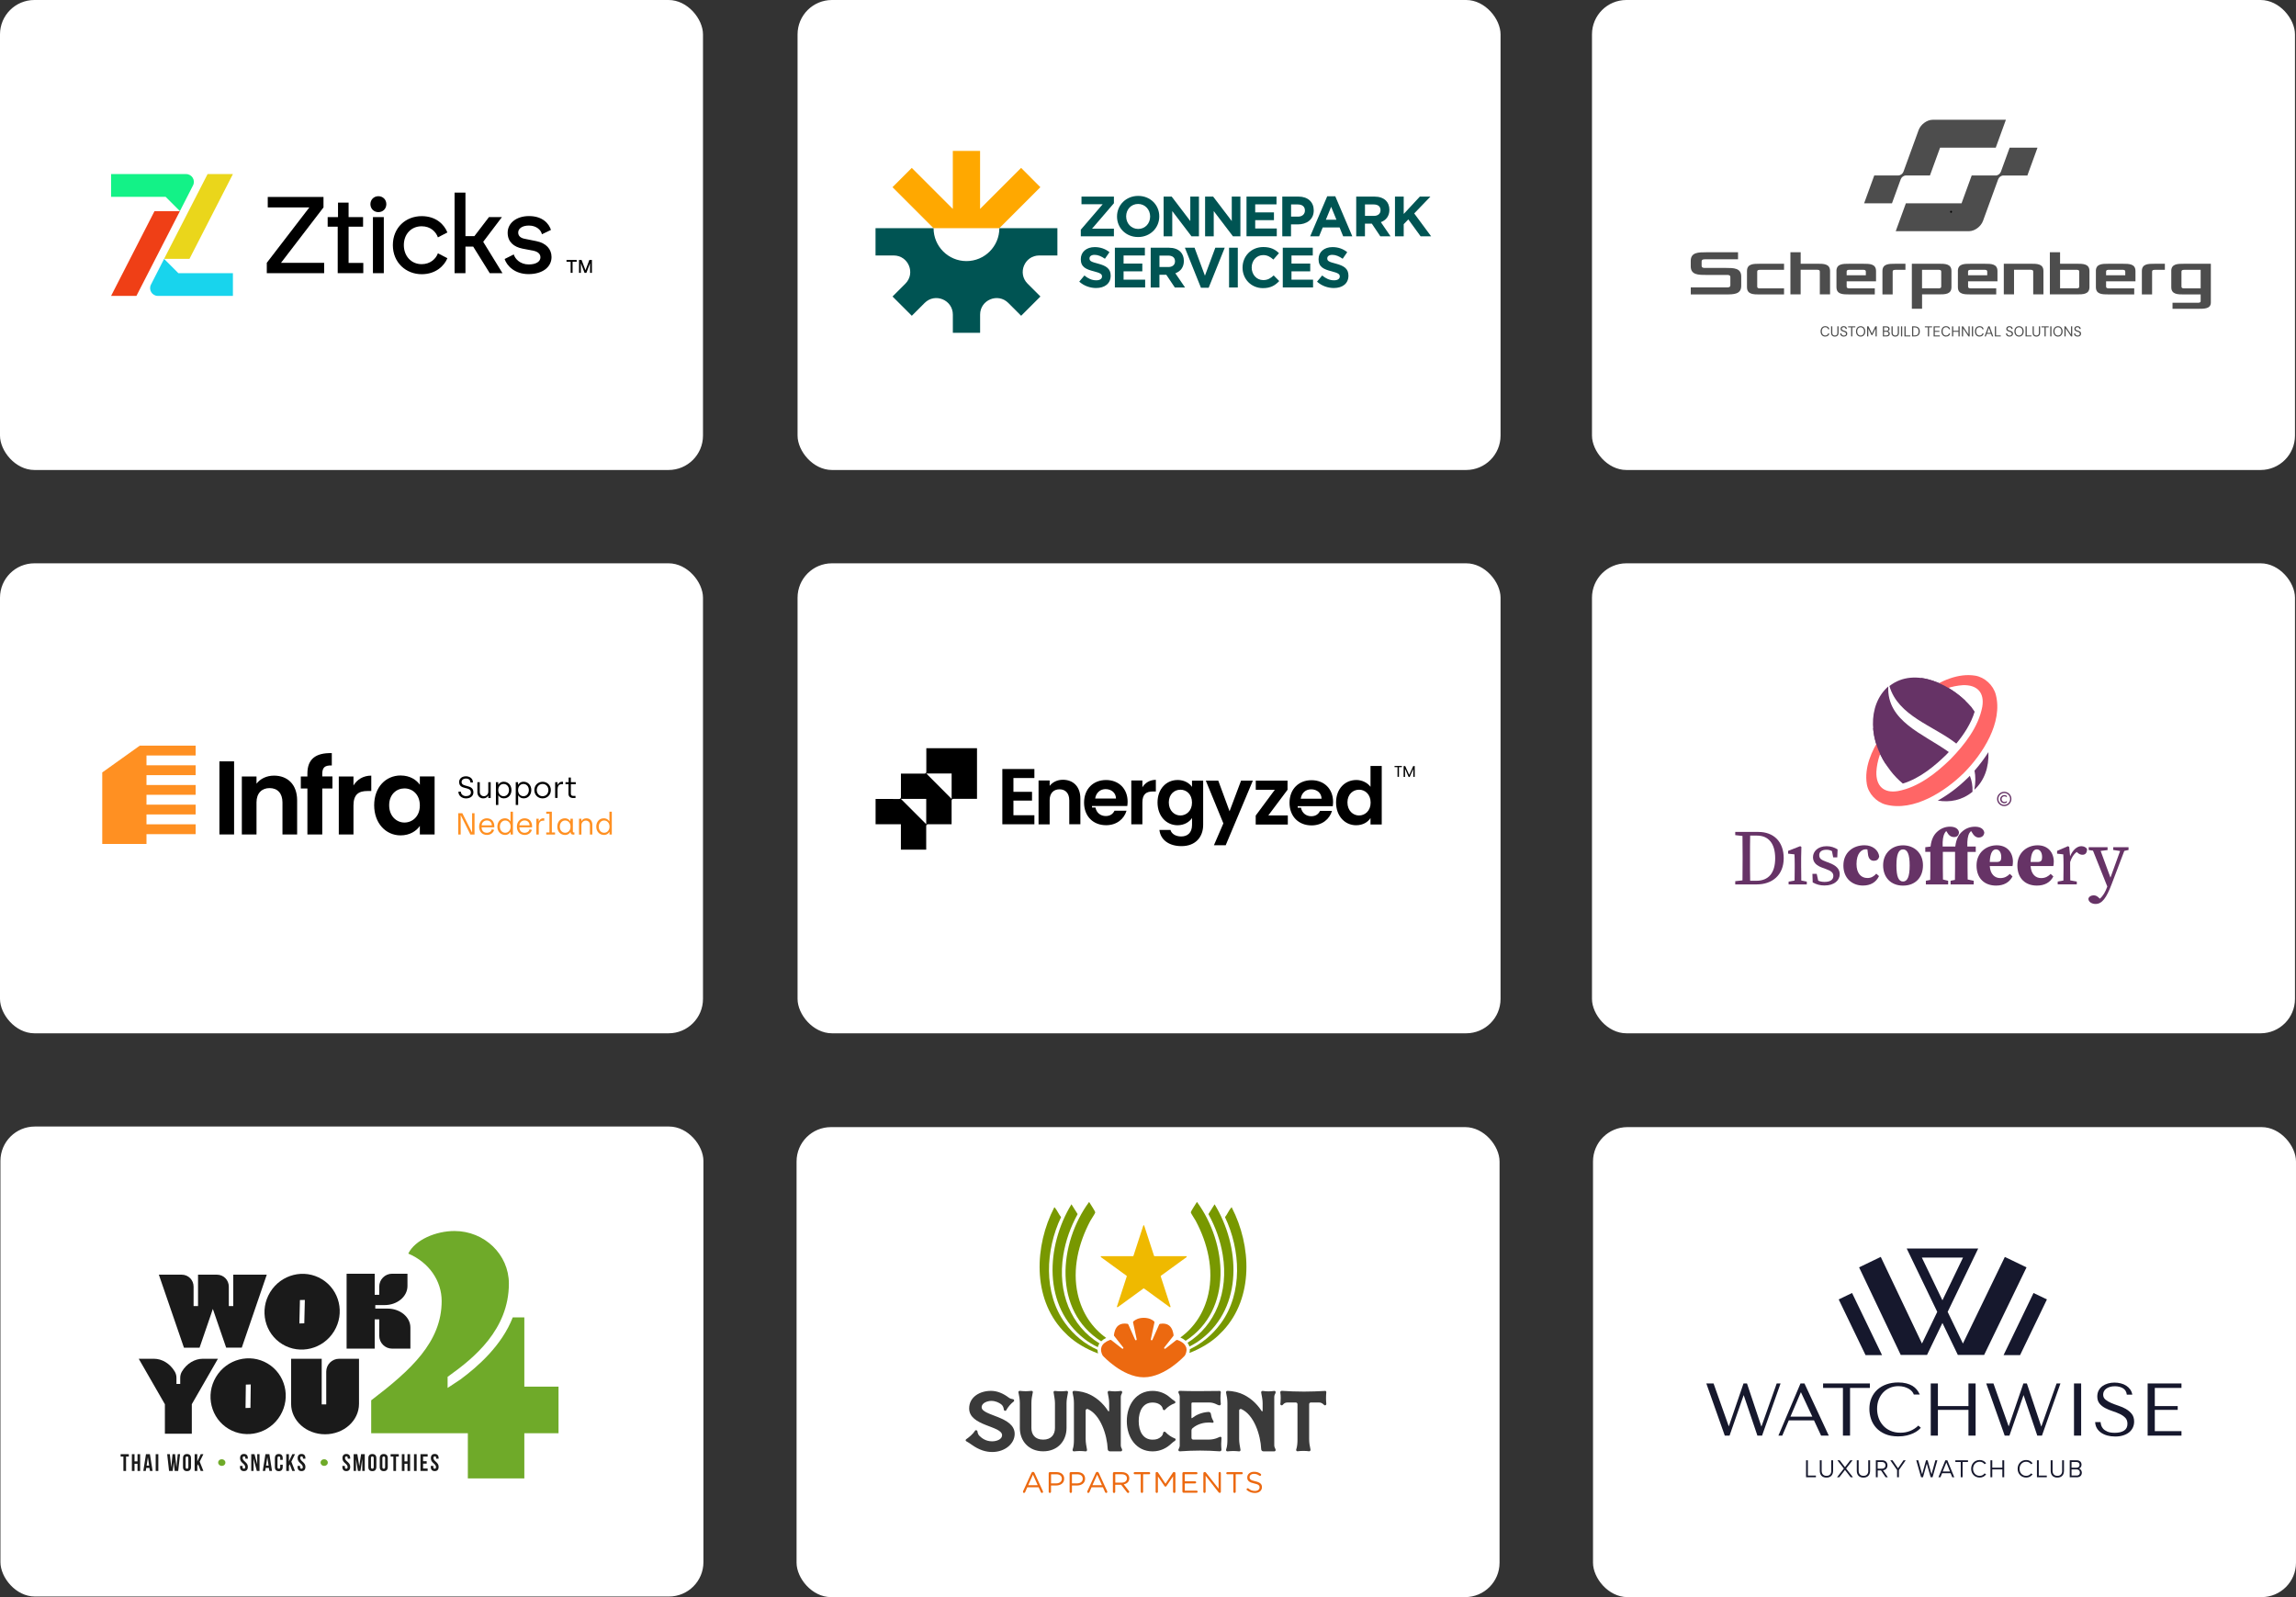 <svg xmlns="http://www.w3.org/2000/svg" xmlns:xlink="http://www.w3.org/1999/xlink" id="Layer_2" data-name="Layer 2" viewBox="0 0 738.55 513.77"><rect x="0" y="0" width="738.55" height="513.77" fill="#333333" stroke="none"/><defs><style>      .cls-1 {        fill: #13f287;      }      .cls-2, .cls-3 {        fill-rule: evenodd;      }      .cls-2, .cls-4 {        fill: #979797;      }      .cls-3, .cls-5 {        fill: #636;      }      .cls-6 {        fill: #18d4ed;      }      .cls-7 {        fill: #789800;      }      .cls-8 {        fill: #4d4d4d;      }      .cls-9 {        fill: #ef3f16;      }      .cls-10 {        fill: #3a3a3a;      }      .cls-11 {        isolation: isolate;      }      .cls-12 {        fill: #ead61b;      }      .cls-13 {        fill: #fff;      }      .cls-14 {        fill: #efb900;      }      .cls-15 {        fill: #f66;      }      .cls-16 {        fill: #ffa800;      }      .cls-17 {        fill: #ff9022;      }      .cls-18 {        fill: #6faa29;      }      .cls-19 {        fill: #16182d;      }      .cls-20 {        fill: #1a1a1a;      }      .cls-21 {        fill: #ec6910;      }      .cls-22 {        fill: #005453;      }    </style></defs><g id="Layer_1-2" data-name="Layer 1"><g><rect class="cls-13" width="226.13" height="151.19" rx="11.06" ry="11.06"></rect><g><path class="cls-6" d="M74.92,87.88v7.31h-24.13c-1.87,0-3.08-1.97-2.23-3.64l4.22-8.27,4.6,4.6h17.53Z"></path><polygon class="cls-12" points="66.77 56 74.92 56 60.95 83.27 52.78 83.27 66.77 56"></polygon><path class="cls-1" d="M35.73,63.31v-7.31h24.13c1.87,0,3.08,1.97,2.23,3.64l-4.22,8.27-4.6-4.6h-17.53Z"></path><polygon class="cls-9" points="43.88 95.19 35.73 95.19 49.7 67.92 57.87 67.92 43.88 95.19"></polygon><g><path d="M85.82,84.54l13.69-17.82h-13.38v-3.36h17.93v3.36l-13.66,17.82h13.87v3.33h-18.45v-3.33Z"></path><path d="M108.62,72.92h-3.22v-3.08h3.33v-4.66h3.4v4.66h4.66v3.08h-4.66v11.66h4.73v3.29h-8.23v-14.95Z"></path><path d="M121.71,63.12c1.47,0,2.56,1.09,2.56,2.56s-1.09,2.56-2.56,2.56-2.56-1.12-2.56-2.56,1.09-2.56,2.56-2.56ZM119.96,69.84h3.5v18.03h-3.5v-18.03Z"></path><path d="M126.37,78.84c0-5.6,4.13-9.31,9.28-9.31,4.69,0,7.28,2.77,8.26,5.25l-3.05,1.58c-.63-1.79-2.35-3.57-5.22-3.57-3.4,0-5.74,2.56-5.74,6.06s2.35,6.13,5.74,6.13c2.77,0,4.59-1.72,5.22-3.5l3.05,1.58c-.98,2.42-3.71,5.15-8.26,5.15-5.04,0-9.28-3.71-9.28-9.35Z"></path><path d="M146.22,61.96h3.5v14.01h2.87l4.69-6.13h4.17l-6.02,7.95,6.2,10.08h-4.1l-5.32-8.54h-2.49v8.54h-3.5v-25.91Z"></path><path d="M162.32,83.32l2.94-1.47c.42,1.44,2.07,3.22,4.83,3.22,2.38,0,3.75-.95,3.75-2.28,0-1.05-.74-1.82-2.28-2.14l-3.5-.67c-2.8-.56-4.76-2.17-4.76-5.11,0-3.12,2.84-5.36,6.86-5.36,4.48,0,6.44,2.52,7.07,4.45l-2.91,1.4c-.28-1.33-1.72-2.8-4.2-2.8-2.14,0-3.43.98-3.43,2.24,0,1.16.84,1.79,2.14,2.03l3.68.74c3.22.63,4.9,2.63,4.9,5.11,0,3.26-2.91,5.5-7.39,5.5s-7-2.7-7.7-4.87Z"></path></g><g><path d="M183.55,84.2h-1.32v-.57h3.27v.57h-1.32v3.57h-.62v-3.57Z"></path><path d="M186.25,83.63h.83l1.25,3.31,1.25-3.31h.82v4.14h-.59v-3.13l-1.19,3.13h-.59l-1.19-3.13v3.13h-.59v-4.14Z"></path></g></g></g><g><rect class="cls-13" x="256.55" width="226.13" height="151.19" rx="11.06" ry="11.06"></rect><g><g><path class="cls-22" d="M347.66,73.89l7.03-8.18h-6.81v-2.47h10.43v2.14l-7.03,8.18h7.03v2.47h-10.65v-2.14Z"></path><path class="cls-22" d="M359.31,69.67v-.04c0-3.63,2.87-6.61,6.81-6.61s6.78,2.94,6.78,6.58v.04c0,3.63-2.87,6.61-6.81,6.61s-6.78-2.94-6.78-6.58ZM369.96,69.67v-.04c0-2.19-1.61-4.02-3.87-4.02s-3.84,1.79-3.84,3.98v.04c0,2.19,1.61,4.02,3.87,4.02s3.84-1.79,3.84-3.98Z"></path><path class="cls-22" d="M374.3,63.24h2.59l5.99,7.87v-7.87h2.78v12.79h-2.39l-6.19-8.13v8.13h-2.78v-12.79Z"></path><path class="cls-22" d="M387.64,63.24h2.59l5.99,7.87v-7.87h2.78v12.79h-2.39l-6.19-8.13v8.13h-2.78v-12.79Z"></path><path class="cls-22" d="M400.97,63.24h9.64v2.5h-6.85v2.59h6.03v2.5h-6.03v2.68h6.94v2.5h-9.74v-12.79Z"></path><path class="cls-22" d="M412.48,63.24h5.22c3.05,0,4.89,1.81,4.89,4.42v.04c0,2.96-2.3,4.49-5.17,4.49h-2.14v3.84h-2.81v-12.79ZM417.52,69.69c1.41,0,2.23-.84,2.23-1.94v-.04c0-1.26-.88-1.94-2.28-1.94h-2.17v3.91h2.23Z"></path><path class="cls-22" d="M426.93,63.15h2.59l5.48,12.88h-2.94l-1.17-2.87h-5.41l-1.17,2.87h-2.87l5.48-12.88ZM429.89,70.68l-1.7-4.15-1.7,4.15h3.4Z"></path><path class="cls-22" d="M436.25,63.24h5.84c1.63,0,2.89.46,3.73,1.3.71.71,1.1,1.72,1.1,2.92v.04c0,2.06-1.11,3.36-2.74,3.96l3.12,4.57h-3.29l-2.74-4.09h-2.21v4.09h-2.81v-12.79ZM441.91,69.45c1.37,0,2.16-.73,2.16-1.81v-.04c0-1.21-.84-1.83-2.21-1.83h-2.79v3.67h2.85Z"></path><path class="cls-22" d="M448.72,63.24h2.81v5.59l5.19-5.59h3.4l-5.21,5.42,5.44,7.36h-3.38l-3.96-5.44-1.48,1.53v3.91h-2.81v-12.79Z"></path><path class="cls-22" d="M347.16,90.61l1.66-1.99c1.15.95,2.36,1.55,3.82,1.55,1.15,0,1.84-.46,1.84-1.21v-.04c0-.71-.44-1.08-2.58-1.63-2.58-.66-4.24-1.37-4.24-3.91v-.04c0-2.32,1.86-3.85,4.47-3.85,1.86,0,3.45.58,4.75,1.63l-1.46,2.12c-1.13-.79-2.25-1.26-3.32-1.26s-1.64.49-1.64,1.11v.04c0,.84.55,1.11,2.76,1.68,2.59.68,4.05,1.61,4.05,3.84v.04c0,2.54-1.94,3.96-4.69,3.96-1.94,0-3.89-.68-5.42-2.05Z"></path><path class="cls-22" d="M358.63,79.69h9.64v2.5h-6.85v2.59h6.03v2.5h-6.03v2.68h6.94v2.5h-9.74v-12.79Z"></path><path class="cls-22" d="M370.14,79.69h5.84c1.63,0,2.89.46,3.73,1.3.71.71,1.1,1.72,1.1,2.92v.04c0,2.06-1.11,3.36-2.74,3.96l3.12,4.57h-3.29l-2.74-4.09h-2.21v4.09h-2.81v-12.79ZM375.8,85.9c1.37,0,2.16-.73,2.16-1.81v-.04c0-1.21-.84-1.83-2.21-1.83h-2.79v3.67h2.85Z"></path><path class="cls-22" d="M381.15,79.69h3.1l3.34,9,3.34-9h3.03l-5.17,12.88h-2.48l-5.17-12.88Z"></path><path class="cls-22" d="M395.35,79.69h2.81v12.79h-2.81v-12.79Z"></path><path class="cls-22" d="M399.69,86.12v-.04c0-3.63,2.74-6.61,6.67-6.61,2.41,0,3.85.8,5.04,1.97l-1.79,2.06c-.99-.89-1.99-1.44-3.27-1.44-2.16,0-3.71,1.79-3.71,3.98v.04c0,2.19,1.52,4.02,3.71,4.02,1.46,0,2.36-.58,3.36-1.5l1.79,1.81c-1.32,1.41-2.78,2.28-5.24,2.28-3.76,0-6.56-2.9-6.56-6.58Z"></path><path class="cls-22" d="M412.64,79.69h9.64v2.5h-6.85v2.59h6.03v2.5h-6.03v2.68h6.94v2.5h-9.74v-12.79Z"></path><path class="cls-22" d="M423.64,90.61l1.66-1.99c1.15.95,2.36,1.55,3.82,1.55,1.15,0,1.84-.46,1.84-1.21v-.04c0-.71-.44-1.08-2.58-1.63-2.58-.66-4.24-1.37-4.24-3.91v-.04c0-2.32,1.86-3.85,4.47-3.85,1.86,0,3.45.58,4.75,1.63l-1.46,2.12c-1.13-.79-2.25-1.26-3.32-1.26s-1.64.49-1.64,1.11v.04c0,.84.55,1.11,2.76,1.68,2.59.68,4.05,1.61,4.05,3.84v.04c0,2.54-1.94,3.96-4.69,3.96-1.94,0-3.89-.68-5.42-2.05Z"></path></g><polygon class="cls-16" points="334.65 60.21 328.46 54.01 315.26 67.21 315.26 48.55 306.49 48.55 306.49 67.21 293.29 54.01 287.09 60.21 300.29 73.41 321.46 73.41 334.65 60.21"></polygon><path class="cls-22" d="M334.29,82.18h5.84v-8.77h-18.67c0,5.84-4.74,10.58-10.58,10.58s-10.58-4.74-10.58-10.58h-18.67v8.77h5.84c4.73,0,7.11,5.72,3.76,9.07l-4.13,4.13,6.2,6.2,4.13-4.13c3.35-3.35,9.07-.98,9.07,3.76v5.84h8.77v-5.84c0-4.73,5.72-7.11,9.07-3.76l4.13,4.13,6.2-6.2-4.13-4.13c-3.35-3.35-.98-9.07,3.76-9.07Z"></path></g></g><g><rect class="cls-13" x="512.09" width="226.13" height="151.19" rx="11.06" ry="11.06"></rect><g><g><path class="cls-8" d="M587.12,108.28c-.31,0-.57-.07-.79-.21-.22-.14-.4-.34-.52-.59-.12-.25-.18-.54-.18-.88s.06-.63.18-.88c.12-.25.3-.45.52-.59.22-.14.49-.21.79-.21.37,0,.66.09.89.26s.38.43.44.74h-.42c-.05-.2-.15-.36-.3-.48-.15-.12-.35-.18-.61-.18-.22,0-.42.05-.58.16s-.29.26-.38.46-.13.44-.13.71.04.52.13.71c.09.2.22.35.38.46.17.11.36.16.58.16.26,0,.46-.06.61-.18.15-.12.25-.28.3-.47h.42c-.06.31-.21.56-.44.73-.23.18-.53.26-.89.26h0Z"></path><path class="cls-8" d="M590.19,108.28c-.22,0-.42-.04-.6-.13-.18-.09-.32-.23-.43-.41s-.16-.42-.16-.71v-2.05h.39v2.05c0,.21.04.38.1.51.07.13.17.23.29.29.12.06.27.09.43.09s.31-.03.43-.09c.12-.06.21-.16.28-.29.07-.13.1-.3.1-.51v-2.05h.39v2.05c0,.29-.05.52-.16.71-.11.18-.25.32-.43.41-.18.09-.39.13-.61.13Z"></path><path class="cls-8" d="M593.1,108.28c-.24,0-.44-.04-.62-.13s-.31-.21-.41-.36c-.1-.15-.14-.33-.14-.54h.41c0,.13.03.24.09.35.06.11.14.19.26.25.11.06.25.09.42.09.14,0,.27-.02.37-.07.1-.05.18-.11.24-.2.05-.08.08-.18.08-.28,0-.12-.03-.22-.08-.29-.05-.08-.12-.14-.21-.2-.09-.05-.19-.1-.31-.14-.12-.04-.24-.08-.38-.12-.27-.09-.47-.19-.59-.33-.12-.13-.18-.3-.18-.51,0-.18.04-.33.12-.46s.2-.24.35-.31c.15-.08.33-.11.54-.11s.39.04.54.12c.15.08.27.18.36.32.09.13.13.29.13.46h-.41c0-.09-.02-.18-.07-.26s-.12-.16-.21-.22-.21-.09-.35-.09c-.12,0-.22.02-.31.06-.09.04-.16.1-.21.18-.05.08-.08.17-.08.28s.02.19.07.25c.04.06.11.12.19.16.09.04.18.09.3.12.11.04.24.08.38.12.16.05.3.12.42.19.12.08.22.17.29.29s.1.27.1.45c0,.15-.04.3-.12.44s-.2.25-.36.34c-.16.09-.36.13-.61.13h0Z"></path><path class="cls-8" d="M595.45,108.22v-2.92h-.97v-.32h2.33v.32h-.97v2.92h-.39Z"></path><path class="cls-8" d="M598.51,108.28c-.3,0-.56-.07-.78-.21-.22-.14-.4-.34-.53-.59-.13-.25-.19-.54-.19-.88s.06-.62.19-.87c.13-.25.3-.45.53-.59.22-.14.49-.21.78-.21s.57.07.79.21c.22.14.4.34.52.59.12.25.19.54.19.87s-.06.63-.19.88-.3.45-.52.59c-.22.14-.49.21-.79.21ZM598.51,107.93c.22,0,.42-.05.58-.16s.29-.26.38-.46c.09-.2.14-.44.14-.71s-.05-.52-.14-.71c-.09-.2-.22-.35-.38-.46-.17-.1-.36-.16-.58-.16s-.41.05-.58.16c-.17.11-.29.26-.39.46-.09.2-.14.44-.14.71s.05.52.14.71.22.35.39.46c.17.11.36.16.58.16Z"></path><path class="cls-8" d="M600.59,108.22v-3.24h.45l1.1,2.28,1.09-2.28h.46v3.24h-.39v-2.54l-1.02,2.12h-.29l-1.02-2.1v2.52h-.39Z"></path><path class="cls-8" d="M605.66,108.22v-3.24h1.14c.23,0,.42.04.57.11.15.07.26.17.34.3.07.12.11.26.11.42,0,.17-.04.31-.11.42-.07.11-.17.2-.28.25-.12.06-.24.09-.37.11l.07-.05c.14,0,.27.04.38.11.12.07.21.17.28.29.07.12.1.25.1.4,0,.16-.04.31-.12.45-.08.13-.2.24-.35.32-.16.08-.35.12-.58.12h-1.18ZM606.05,106.4h.72c.21,0,.37-.05.48-.15.11-.1.16-.23.16-.4s-.06-.3-.16-.39c-.11-.1-.27-.15-.49-.15h-.71v1.09h0ZM606.05,107.9h.74c.22,0,.39-.05.51-.15.12-.1.18-.25.18-.43s-.06-.33-.19-.44-.3-.16-.52-.16h-.74v1.19h0Z"></path><path class="cls-8" d="M609.62,108.28c-.22,0-.42-.04-.6-.13-.18-.09-.32-.23-.43-.41-.11-.18-.16-.42-.16-.71v-2.05h.39v2.05c0,.21.04.38.1.51.07.13.17.23.29.29.12.06.27.09.43.09s.31-.03.43-.09c.12-.06.21-.16.28-.29.07-.13.1-.3.1-.51v-2.05h.39v2.05c0,.29-.05.52-.16.71-.11.18-.25.32-.43.41-.18.09-.39.13-.61.13Z"></path><path class="cls-8" d="M611.49,108.22v-3.24h.39v3.24h-.39Z"></path><path class="cls-8" d="M612.59,108.22v-3.24h.39v2.93h1.51v.31h-1.9Z"></path><path class="cls-8" d="M615.05,108.22v-3.24h.83c.38,0,.69.07.93.2.25.13.43.32.55.56.12.24.18.53.18.87s-.06.62-.18.86c-.12.24-.3.43-.55.56-.25.13-.56.2-.93.2h-.83ZM615.44,107.9h.43c.31,0,.56-.05.74-.15.18-.1.32-.25.4-.44.08-.19.12-.42.12-.69s-.04-.51-.12-.7c-.08-.2-.21-.34-.4-.45-.19-.1-.43-.16-.74-.16h-.43v2.59h0Z"></path><path class="cls-8" d="M620.13,108.22v-2.92h-.97v-.32h2.33v.32h-.97v2.92h-.39Z"></path><path class="cls-8" d="M621.98,108.22v-3.24h2v.32h-1.62v1.13h1.48v.32h-1.48v1.16h1.62v.32h-2Z"></path><path class="cls-8" d="M625.98,108.28c-.31,0-.57-.07-.79-.21-.22-.14-.4-.34-.52-.59-.12-.25-.18-.54-.18-.88s.06-.63.18-.88c.12-.25.3-.45.52-.59.22-.14.49-.21.79-.21.37,0,.66.09.89.26.23.18.38.43.44.74h-.42c-.05-.2-.15-.36-.3-.48-.15-.12-.35-.18-.61-.18-.22,0-.42.05-.58.16-.17.11-.29.26-.38.46-.09.2-.13.44-.13.71s.04.52.13.71c.09.2.22.35.38.46.17.11.36.16.58.16.26,0,.46-.06.61-.18.15-.12.25-.28.3-.47h.42c-.07.31-.21.56-.44.73-.23.18-.53.26-.89.26h0Z"></path><path class="cls-8" d="M627.9,108.22v-3.24h.39v3.24h-.39ZM628.22,106.73v-.32h1.85v.32h-1.85ZM629.97,108.22v-3.24h.39v3.24h-.39Z"></path><path class="cls-8" d="M631.07,108.22v-3.24h.39l1.73,2.6v-2.6h.39v3.24h-.39l-1.73-2.6v2.6h-.39Z"></path><path class="cls-8" d="M634.29,108.22v-3.24h.39v3.24h-.39Z"></path><path class="cls-8" d="M636.76,108.28c-.31,0-.57-.07-.79-.21-.22-.14-.4-.34-.52-.59-.12-.25-.18-.54-.18-.88s.06-.63.18-.88c.12-.25.3-.45.52-.59.22-.14.49-.21.79-.21.37,0,.66.09.89.26.23.18.38.43.44.74h-.42c-.05-.2-.15-.36-.3-.48-.15-.12-.35-.18-.61-.18-.22,0-.42.05-.58.16-.17.11-.29.26-.38.46-.09.2-.13.44-.13.71s.04.52.13.71c.09.2.22.35.38.46.17.11.36.16.58.16.26,0,.46-.06.61-.18.15-.12.25-.28.3-.47h.42c-.06.31-.21.56-.44.73-.23.18-.53.26-.89.26h0Z"></path><path class="cls-8" d="M638.38,108.22l1.19-3.24h.41l1.19,3.24h-.42l-.98-2.75-.99,2.75h-.41ZM638.93,107.39l.11-.32h1.47l.11.32h-1.69Z"></path><path class="cls-8" d="M641.68,108.22v-3.24h.39v2.93h1.51v.31h-1.9Z"></path><path class="cls-8" d="M646.42,108.28c-.24,0-.44-.04-.62-.13-.18-.09-.31-.21-.41-.36-.1-.15-.14-.33-.14-.54h.41c0,.13.03.24.09.35.06.11.14.19.26.25.11.06.25.09.42.09.14,0,.27-.02.37-.07.1-.05.18-.11.24-.2.05-.08.08-.18.08-.28,0-.12-.03-.22-.08-.29-.05-.08-.12-.14-.21-.2-.09-.05-.19-.1-.31-.14-.12-.04-.24-.08-.38-.12-.27-.09-.47-.19-.59-.33-.12-.13-.18-.3-.18-.51,0-.18.04-.33.12-.46s.2-.24.35-.31c.15-.08.33-.11.54-.11s.39.04.54.12.27.18.36.32c.09.13.13.29.13.46h-.41c0-.09-.02-.18-.07-.26s-.12-.16-.21-.22-.21-.09-.35-.09c-.12,0-.22.02-.31.06-.09.04-.16.1-.21.18-.05.08-.08.17-.08.28s.02.19.07.25c.04.06.11.12.19.16.09.04.18.09.3.12.11.04.24.08.38.12.16.05.3.12.42.19.12.08.22.17.29.29s.1.27.1.45c0,.15-.04.3-.12.44s-.2.25-.36.34c-.16.09-.36.13-.61.13h0Z"></path><path class="cls-8" d="M649.46,108.28c-.3,0-.56-.07-.78-.21-.22-.14-.4-.34-.53-.59-.13-.25-.19-.54-.19-.88s.06-.62.19-.87c.13-.25.3-.45.53-.59.22-.14.49-.21.78-.21s.57.07.79.21c.22.14.4.34.52.59.12.25.19.54.19.87s-.06.63-.19.88c-.12.25-.3.45-.52.59-.22.14-.49.21-.79.21ZM649.46,107.93c.22,0,.42-.05.58-.16.17-.11.29-.26.38-.46.09-.2.14-.44.14-.71s-.05-.52-.14-.71c-.09-.2-.22-.35-.38-.46-.17-.1-.36-.16-.58-.16s-.41.05-.58.16c-.17.11-.29.26-.39.46-.09.2-.14.44-.14.71s.05.52.14.71.22.35.39.46c.17.11.36.16.58.16Z"></path><path class="cls-8" d="M651.55,108.22v-3.24h.39v2.93h1.51v.31h-1.9Z"></path><path class="cls-8" d="M655.02,108.28c-.22,0-.42-.04-.6-.13-.18-.09-.32-.23-.43-.41-.11-.18-.16-.42-.16-.71v-2.05h.39v2.05c0,.21.04.38.1.51.07.13.17.23.29.29.12.06.27.09.43.09s.31-.03.43-.09c.12-.06.21-.16.28-.29.07-.13.1-.3.1-.51v-2.05h.39v2.05c0,.29-.05.52-.16.71-.11.18-.25.32-.43.41-.18.09-.39.13-.61.13Z"></path><path class="cls-8" d="M657.65,108.22v-2.92h-.97v-.32h2.33v.32h-.97v2.92h-.39Z"></path><path class="cls-8" d="M659.5,108.22v-3.24h.39v3.24h-.39Z"></path><path class="cls-8" d="M661.98,108.28c-.3,0-.56-.07-.78-.21-.22-.14-.4-.34-.53-.59-.13-.25-.19-.54-.19-.88s.06-.62.19-.87c.13-.25.3-.45.53-.59.22-.14.49-.21.78-.21s.57.07.79.21c.22.14.4.34.52.59.12.25.19.54.19.87s-.06.63-.19.88-.3.45-.52.59c-.22.14-.49.21-.79.21ZM661.98,107.93c.22,0,.42-.05.58-.16.17-.11.29-.26.38-.46s.14-.44.14-.71-.05-.52-.14-.71c-.09-.2-.22-.35-.38-.46-.17-.1-.36-.16-.58-.16s-.41.05-.58.16c-.17.11-.29.26-.39.46-.09.2-.14.44-.14.71s.05.52.14.71.22.35.39.46c.17.11.36.16.58.16Z"></path><path class="cls-8" d="M664.06,108.22v-3.24h.39l1.73,2.6v-2.6h.39v3.24h-.39l-1.73-2.6v2.6h-.39Z"></path><path class="cls-8" d="M668.31,108.28c-.24,0-.44-.04-.62-.13s-.31-.21-.41-.36c-.1-.15-.14-.33-.14-.54h.41c0,.13.03.24.09.35.06.11.14.19.26.25.11.06.25.09.42.09.14,0,.27-.02.37-.07.1-.05.18-.11.24-.2.05-.08.08-.18.08-.28,0-.12-.03-.22-.08-.29-.05-.08-.12-.14-.21-.2-.09-.05-.19-.1-.31-.14s-.24-.08-.38-.12c-.27-.09-.47-.19-.59-.33-.12-.13-.18-.3-.18-.51,0-.18.04-.33.12-.46s.2-.24.35-.31c.15-.08.33-.11.54-.11s.39.04.54.12.27.18.36.32c.09.13.13.29.13.46h-.41c0-.09-.02-.18-.07-.26s-.12-.16-.21-.22-.21-.09-.35-.09c-.12,0-.22.02-.31.06s-.16.1-.21.18c-.05.08-.08.17-.08.28s.02.19.07.25c.04.06.11.12.19.16.09.04.18.09.3.12.11.04.24.08.38.12.16.05.3.12.42.19.12.08.22.17.29.29s.1.27.1.45c0,.15-.04.3-.12.44s-.2.25-.36.34c-.16.09-.36.13-.61.13h0Z"></path></g><g><path class="cls-8" d="M543.86,92.45h11.51c.62,0,1.23,0,1.23-.72v-2.57c0-.72-.62-.72-1.23-.72h-6.58c-2.47,0-4.93,0-4.93-2.77v-1.75c0-2.77,2.47-2.77,4.93-2.77h10.28v2.26h-10.48c-.62,0-1.23,0-1.23.72v1.34c0,.72.62.72,1.23.72h6.58c2.47,0,4.93,0,4.93,2.77v2.98c0,2.77-2.47,2.77-4.93,2.77h-11.3v-2.26h0Z"></path><path class="cls-8" d="M561.95,87.21c0-2.36,2.05-2.36,4.11-2.36h7.81v1.95h-7.6c-.51,0-1.03,0-1.03.62v4.73c0,.62.51.62,1.03.62h7.6v1.95h-7.81c-2.05,0-4.11,0-4.11-2.36v-5.14h0Z"></path><path class="cls-8" d="M575.93,81.14h3.29v3.7h5.34c2.05,0,4.11,0,4.11,2.36v7.5h-3.29v-7.3c0-.62-.51-.62-1.03-.62h-5.14v7.91h-3.29v-13.57Z"></path><path class="cls-8" d="M590.72,87.21c0-2.36,2.05-2.36,4.11-2.36h4.52c2.05,0,4.11,0,4.11,2.36v3.29h-9.45v1.64c0,.62.51.62,1.03.62h8.02v1.95h-8.22c-2.05,0-4.11,0-4.11-2.36v-5.14h0ZM600.18,88.54v-1.13c0-.62-.51-.62-1.03-.62h-4.11c-.51,0-1.03,0-1.03.62v1.13h6.17Z"></path><path class="cls-8" d="M605.52,87.21c0-2.36,2.05-2.36,4.11-2.36h3.29v1.95h-3.08c-.51,0-1.03,0-1.03.62v7.3h-3.29v-7.5h0Z"></path><path class="cls-8" d="M614.98,84.84h8.63c2.05,0,4.11,0,4.11,2.36v5.14c0,2.36-2.05,2.36-4.11,2.36h-5.34v4.63h-3.29v-14.49h0ZM623.4,92.76c.51,0,1.03,0,1.03-.62v-4.73c0-.62-.51-.62-1.03-.62h-5.14v5.96h5.14Z"></path><path class="cls-8" d="M629.78,87.21c0-2.36,2.05-2.36,4.11-2.36h4.52c2.05,0,4.11,0,4.11,2.36v3.29h-9.45v1.64c0,.62.51.62,1.03.62h8.02v1.95h-8.22c-2.05,0-4.11,0-4.11-2.36v-5.14h0ZM639.23,88.54v-1.13c0-.62-.51-.62-1.03-.62h-4.11c-.51,0-1.03,0-1.03.62v1.13h6.17Z"></path><path class="cls-8" d="M644.57,84.84h8.63c2.05,0,4.11,0,4.11,2.36v7.5h-3.29v-7.3c0-.62-.51-.62-1.03-.62h-5.14v7.91h-3.29v-9.86h0Z"></path><path class="cls-8" d="M659.37,81.14h3.29v3.7h5.34c2.05,0,4.11,0,4.11,2.36v5.14c0,2.36-2.05,2.36-4.11,2.36h-8.63v-13.57h0ZM667.8,92.76c.51,0,1.03,0,1.03-.62v-4.73c0-.62-.51-.62-1.03-.62h-5.14v5.96h5.14Z"></path><path class="cls-8" d="M674.17,87.21c0-2.36,2.05-2.36,4.11-2.36h4.52c2.05,0,4.11,0,4.11,2.36v3.29h-9.45v1.64c0,.62.51.62,1.03.62h8.02v1.95h-8.22c-2.05,0-4.11,0-4.11-2.36v-5.14h0ZM683.63,88.54v-1.13c0-.62-.51-.62-1.03-.62h-4.11c-.51,0-1.03,0-1.03.62v1.13h6.17Z"></path><path class="cls-8" d="M688.97,87.21c0-2.36,2.05-2.36,4.11-2.36h3.29v1.95h-3.08c-.51,0-1.03,0-1.03.62v7.3h-3.29v-7.5h0Z"></path><path class="cls-8" d="M698.42,87.21c0-2.36,2.05-2.36,4.11-2.36h8.63v12.44c0,2.05-2.05,2.05-4.11,2.05h-8.22v-1.95h8.02c.51,0,1.03,0,1.03-.51v-2.16h-5.34c-2.05,0-4.11,0-4.11-2.36v-5.14h0ZM702.74,92.76h5.14v-5.96h-5.14c-.51,0-1.03,0-1.03.62v4.73c0,.62.51.62,1.03.62h0Z"></path></g><g><path class="cls-8" d="M645.23,38.54l-3.26,8.96h-17.91l-3.26,8.95h-7.75c-.67,0-1.4.54-1.64,1.2l-2.82,7.75h-8.96l3.26-8.96h7.75c.67,0,1.4-.54,1.64-1.2l4.88-13.4c.67-1.83,2.69-3.31,4.51-3.31h23.56Z"></path><path class="cls-8" d="M609.8,74.36l3.26-8.96h17.91l3.26-8.95h7.75c.67,0,1.4-.54,1.64-1.2l2.82-7.75h8.96l-3.26,8.96h-7.75c-.67,0-1.4.54-1.64,1.2l-4.88,13.4c-.67,1.83-2.69,3.31-4.51,3.31h-23.56Z"></path><path d="M627.6,68.45c.41,0,.41-.63,0-.63s-.41.63,0,.63h0Z"></path></g></g></g><g><rect class="cls-13" x=".14" y="362.39" width="226.13" height="151.19" rx="11.06" ry="11.06"></rect><g><path class="cls-18" d="M150.49,461.06h-31.09v-10.59c12.78-9.74,22.67-18.76,22.67-31.94,0-6.45-4.03-12.42-10.74-15.27,2.21-4.46,8.9-7.26,14.86-7.26,9.66,0,17.5,7.57,17.5,16.9,0,14.85-11.31,23.98-19.14,29.6l-.57.41v3.57l4.13-2.73c5.6-4.15,13.32-10.92,16.82-19.95h3.73v22.26h11v14.99h-11v14.54h-18.17v-14.54Z"></path><path class="cls-20" d="M111.49,409.74h9.04v6.78h1.46v-2.64c0-2.29,1.86-4.14,4.14-4.14h4.94v3.95c0,3.39-3.29,6.14-7.34,6.14h-3.01v1.13h3.95c4.05,0,7.34,2.73,7.34,6.1v6.78h-5.88c-2.29,0-4.14-1.86-4.14-4.14v-5.27h-1.46v9.41h-9.04v-24.1Z"></path><g><path class="cls-20" d="M53.03,451.71l-8.4-14.61h4.93c2.52,0,5.14,1.52,6.67,4.14h0c.35.61.53,1.29.53,1.99v1.96h1.21v-1.96c0-.7.18-1.39.53-1.99h0c1.52-2.62,4.18-4.14,6.7-4.14h4.9l-8.4,14.61v9.49h-8.66v-9.49Z"></path><path class="cls-20" d="M103.48,437.09v14.69h1.46v-10.54c0-2.29,1.86-4.14,4.14-4.14h6.4v14.5c0,5.41-4.89,9.79-10.92,9.79s-10.92-4.39-10.92-9.79v-14.5h9.84Z"></path></g><g><path class="cls-20" d="M38.81,468.56v-.77h2.63v.77h-.89v4.63h-.85v-4.63h-.89Z"></path><path class="cls-20" d="M42.42,473.19v-5.4h.85v2.32h.96v-2.32h.85v5.4h-.85v-2.31h-.96v2.31h-.85Z"></path><path class="cls-20" d="M46.1,473.19l.86-5.4h1.26l.86,5.4h-.85l-.15-.98h-1.04l-.15.98h-.8ZM47.16,471.48h.82l-.41-2.72-.41,2.72Z"></path><path class="cls-20" d="M50.08,473.19v-5.4h.85v5.4h-.85Z"></path><path class="cls-20" d="M53.78,467.79h.85l.46,4.26.41-4.26h.82l.42,4.29.44-4.29h.74l-.6,5.4h-1.13l-.31-2.88-.31,2.88h-1.19l-.6-5.4Z"></path><path class="cls-20" d="M58.86,471.9v-2.81c0-.43.11-.77.33-1s.54-.35.96-.35.74.12.96.35.33.57.33,1v2.81c0,.43-.11.77-.33,1-.22.24-.54.35-.96.35s-.74-.12-.96-.35c-.22-.24-.33-.57-.33-1ZM59.71,471.95c0,.35.15.53.44.53.29,0,.44-.18.44-.53v-2.91c0-.35-.15-.53-.44-.53s-.44.18-.44.53v2.91Z"></path><path class="cls-20" d="M62.61,473.19v-5.4h.85v2.35l1.11-2.35h.85l-1.18,2.41,1.18,2.99h-.87l-.82-2.15-.26.49v1.66h-.85Z"></path><path class="cls-18" d="M70.52,471.25c-.22-.21-.34-.46-.34-.76s.11-.55.34-.76c.22-.21.5-.31.82-.31s.59.1.82.31c.22.21.34.46.34.76s-.11.55-.34.76c-.22.21-.5.31-.82.31s-.59-.1-.82-.31Z"></path><path class="cls-20" d="M77.2,471.9v-.33h.82v.38c0,.35.14.52.43.52.29,0,.43-.17.43-.52,0-.2-.06-.39-.17-.57-.11-.18-.25-.34-.41-.48-.16-.14-.32-.29-.49-.45s-.3-.35-.42-.59c-.11-.23-.17-.49-.17-.78,0-.44.11-.77.33-1.01.22-.23.53-.35.93-.35s.71.12.92.35c.21.23.32.57.32,1.01v.17h-.8v-.23c0-.35-.14-.53-.43-.53s-.43.18-.43.53c0,.15.03.29.09.42.06.13.14.26.24.36s.21.21.33.32c.12.11.24.22.35.33.12.12.22.24.32.37s.18.29.24.47c.06.18.09.37.09.59,0,.44-.11.77-.32,1.01s-.53.35-.93.35-.72-.12-.94-.35c-.22-.23-.33-.57-.33-1.01Z"></path><path class="cls-20" d="M80.82,473.19v-5.4h1.04l.88,3.24v-3.24h.74v5.4h-.86l-1.06-3.91v3.91h-.74Z"></path><path class="cls-20" d="M84.52,473.19l.86-5.4h1.26l.86,5.4h-.85l-.15-.98h-1.04l-.15.98h-.8ZM85.58,471.48h.82l-.41-2.72-.41,2.72Z"></path><path class="cls-20" d="M88.42,471.9v-2.81c0-.44.11-.77.32-1.01.22-.23.53-.35.94-.35s.73.12.94.35c.22.23.32.57.32,1.01v.53h-.8v-.58c0-.35-.15-.53-.44-.53s-.44.18-.44.53v2.91c0,.35.15.52.44.52.29,0,.44-.17.44-.52v-.77h.8v.72c0,.44-.11.77-.32,1.01-.22.23-.53.35-.94.35s-.73-.12-.94-.35c-.22-.23-.32-.57-.32-1.01Z"></path><path class="cls-20" d="M92.08,473.19v-5.4h.85v2.35l1.11-2.35h.85l-1.18,2.41,1.18,2.99h-.87l-.82-2.15-.26.49v1.66h-.85Z"></path><path class="cls-20" d="M95.72,471.9v-.33h.82v.38c0,.35.14.52.43.52.29,0,.43-.17.43-.52,0-.2-.06-.39-.17-.57s-.25-.34-.41-.48c-.16-.14-.32-.29-.49-.45s-.3-.35-.42-.59c-.11-.23-.17-.49-.17-.78,0-.44.11-.77.33-1.01s.53-.35.93-.35.71.12.92.35c.21.23.32.57.32,1.01v.17h-.8v-.23c0-.35-.14-.53-.43-.53s-.43.18-.43.53c0,.15.03.29.09.42s.14.26.24.36.21.21.33.32c.12.11.24.22.35.33.12.12.22.24.32.37s.18.29.24.47c.06.18.09.37.09.59,0,.44-.11.77-.32,1.01-.22.23-.53.35-.93.35s-.72-.12-.94-.35c-.22-.23-.33-.57-.33-1.01Z"></path><path class="cls-18" d="M103.46,471.25c-.22-.21-.34-.46-.34-.76s.11-.55.34-.76c.22-.21.5-.31.82-.31s.59.1.82.31c.22.21.34.46.34.76s-.11.55-.34.76-.5.31-.82.31-.59-.1-.82-.31Z"></path><path class="cls-20" d="M110.13,471.9v-.33h.82v.38c0,.35.14.52.43.52.29,0,.43-.17.43-.52,0-.2-.06-.39-.17-.57s-.25-.34-.41-.48c-.16-.14-.32-.29-.49-.45s-.3-.35-.42-.59c-.11-.23-.17-.49-.17-.78,0-.44.11-.77.33-1.01s.53-.35.93-.35.71.12.92.35c.21.23.32.57.32,1.01v.17h-.8v-.23c0-.35-.14-.53-.43-.53s-.43.18-.43.53c0,.15.03.29.09.42s.14.26.24.36.21.21.33.32c.12.11.24.22.35.33.12.12.22.24.32.37s.18.29.24.47c.06.18.09.37.09.59,0,.44-.11.77-.32,1.01-.22.23-.53.35-.93.35s-.72-.12-.94-.35c-.22-.23-.33-.57-.33-1.01Z"></path><path class="cls-20" d="M113.76,473.19v-5.4h1.18l.63,3.85.58-3.85h1.18v5.4h-.8v-3.87l-.59,3.87h-.8l-.63-3.79v3.79h-.74Z"></path><path class="cls-20" d="M118.48,471.9v-2.81c0-.43.11-.77.33-1s.54-.35.96-.35.74.12.96.35.33.57.33,1v2.81c0,.43-.11.77-.33,1-.22.24-.54.35-.96.35s-.74-.12-.96-.35c-.22-.24-.33-.57-.33-1ZM119.33,471.95c0,.35.15.53.44.53.29,0,.44-.18.44-.53v-2.91c0-.35-.15-.53-.44-.53s-.44.18-.44.53v2.91Z"></path><path class="cls-20" d="M122.15,471.9v-2.81c0-.43.11-.77.33-1,.22-.24.54-.35.96-.35s.74.12.96.35.33.57.33,1v2.81c0,.43-.11.77-.33,1-.22.24-.54.35-.96.35s-.73-.12-.96-.35c-.22-.24-.33-.57-.33-1ZM123,471.95c0,.35.15.53.44.53.29,0,.44-.18.44-.53v-2.91c0-.35-.15-.53-.44-.53s-.44.18-.44.53v2.91Z"></path><path class="cls-20" d="M125.65,468.56v-.77h2.63v.77h-.89v4.63h-.85v-4.63h-.89Z"></path><path class="cls-20" d="M129.26,473.19v-5.4h.85v2.32h.96v-2.32h.85v5.4h-.85v-2.31h-.96v2.31h-.85Z"></path><path class="cls-20" d="M133.17,473.19v-5.4h.85v5.4h-.85Z"></path><path class="cls-20" d="M135.25,473.19v-5.4h2.31v.77h-1.47v1.5h1.16v.77h-1.16v1.58h1.47v.77h-2.31Z"></path><path class="cls-20" d="M138.57,471.9v-.33h.82v.38c0,.35.14.52.43.52.29,0,.43-.17.43-.52,0-.2-.06-.39-.17-.57s-.25-.34-.41-.48c-.16-.14-.32-.29-.49-.45-.17-.16-.3-.35-.42-.59-.11-.23-.17-.49-.17-.78,0-.44.11-.77.33-1.01s.53-.35.93-.35.71.12.92.35c.21.23.32.57.32,1.01v.17h-.8v-.23c0-.35-.14-.53-.43-.53s-.43.18-.43.53c0,.15.03.29.09.42.06.13.14.26.24.36s.21.21.33.32c.12.11.24.22.35.33.12.12.22.24.32.37s.18.29.24.47c.06.18.09.37.09.59,0,.44-.11.77-.32,1.01-.22.23-.53.35-.93.35s-.72-.12-.94-.35c-.22-.23-.33-.57-.33-1.01Z"></path></g><path class="cls-20" d="M51.12,410.05h7.34c2.13,0,3.81,1.71,3.81,3.85v6.24h1.43v-10.09h6.09c2.13,0,3.81,1.71,3.81,3.85v6.24h1.43v-10.09h10.78l-8.04,23.48h-5.02l-4.29-12.47-.66,1.97-3.61,10.51h-5.02l-8.07-23.48Z"></path><path class="cls-20" d="M103.55,411.51c-5.68-3.46-13.14-1.59-16.66,4.18-3.52,5.77-1.76,13.26,3.92,16.72,5.68,3.46,13.14,1.59,16.66-4.18,3.52-5.77,1.76-13.26-3.92-16.72ZM96.3,425.74l.18-7.53,1.58-.04-.18,7.53-1.58.04Z"></path><path class="cls-20" d="M86.08,438.63c-5.71-3.4-13.16-1.46-16.62,4.35s-1.62,13.28,4.09,16.68,13.16,1.46,16.62-4.35,1.62-13.28-4.09-16.68ZM78.98,452.94l.1-7.53,1.58-.05-.1,7.53-1.58.05Z"></path></g></g><g><rect class="cls-13" y="181.21" width="226.13" height="151.19" rx="11.06" ry="11.06"></rect><g><g class="cls-11"><path d="M70.58,244.92h4.72v23.51h-4.72v-23.51Z"></path><path d="M90.86,258.13c0-3-1.65-4.61-4.14-4.61s-4.21,1.62-4.21,4.61v10.31h-4.72v-18.66h4.72v2.32c1.21-1.58,3.23-2.59,5.63-2.59,4.35,0,7.44,2.83,7.44,7.98v10.95h-4.72v-10.31Z"></path><path d="M98.88,253.65h-2.12v-3.87h2.12v-.94c0-4.58,2.59-6.7,7.85-6.57v3.97c-2.29-.07-3.07.67-3.07,2.76v.77h3.27v3.87h-3.27v14.79h-4.78v-14.79Z"></path><path d="M113.7,268.44h-4.72v-18.66h4.72v2.9c1.18-1.92,3.13-3.17,5.73-3.17v4.95h-1.25c-2.8,0-4.48,1.08-4.48,4.68v9.3Z"></path><path d="M128.89,249.47c3,0,5.05,1.41,6.16,2.96v-2.66h4.75v18.66h-4.75v-2.73c-1.11,1.62-3.23,3.03-6.2,3.03-4.72,0-8.49-3.87-8.49-9.7s3.77-9.57,8.52-9.57ZM130.1,253.62c-2.53,0-4.92,1.89-4.92,5.42s2.39,5.56,4.92,5.56,4.95-1.95,4.95-5.49-2.36-5.49-4.95-5.49Z"></path></g><polygon class="cls-17" points="47.12 243.03 47.12 246.19 62.93 246.19 62.93 249.35 47.12 249.35 47.12 252.52 62.93 252.52 62.93 255.68 47.12 255.68 47.12 258.84 62.93 258.84 62.93 262 47.12 262 47.12 265.17 62.93 265.17 62.93 268.33 47.12 268.33 47.12 271.49 32.89 271.49 32.89 248.49 44.96 239.87 62.93 239.87 62.93 243.03 47.12 243.03"></polygon><g class="cls-11"><path d="M147.46,254.67h.79c0,.79.65,1.43,1.68,1.43.9,0,1.55-.44,1.55-1.16,0-2.14-3.79-.65-3.79-3.39,0-.98.81-1.83,2.19-1.83,1.04,0,2.25.57,2.25,1.99h-.81c0-.78-.52-1.26-1.45-1.26s-1.39.54-1.39,1.11c0,1.87,3.8.57,3.8,3.34,0,1.08-.88,1.94-2.38,1.94-1.36,0-2.45-.89-2.45-2.16Z"></path><path d="M153.56,254.82v-3.2h.77v3.17c0,.81.6,1.34,1.31,1.34.8,0,1.43-.62,1.43-1.46v-3.06h.77v5.09h-.77v-.74h-.06c-.22.46-.76.87-1.56.87-1.18,0-1.9-.89-1.9-2.02Z"></path><path d="M159.52,251.61h.74v.8h.06c.13-.19.61-.93,1.71-.93,1.45,0,2.49,1.11,2.49,2.66s-.99,2.68-2.43,2.68c-1.07,0-1.58-.64-1.74-.95h-.06v3.08h-.77v-7.35ZM163.73,254.15c0-1.19-.76-1.96-1.74-1.96-1.06,0-1.72.89-1.72,1.96,0,1.25.78,1.98,1.74,1.98s1.72-.81,1.72-1.98Z"></path><path d="M165.9,251.61h.74v.8h.06c.13-.19.61-.93,1.71-.93,1.45,0,2.49,1.11,2.49,2.66s-.99,2.68-2.43,2.68c-1.07,0-1.58-.64-1.74-.95h-.06v3.08h-.77v-7.35ZM170.11,254.15c0-1.19-.76-1.96-1.74-1.96-1.06,0-1.72.89-1.72,1.96,0,1.25.78,1.98,1.74,1.98s1.72-.81,1.72-1.98Z"></path><path d="M171.88,254.16c0-1.54,1.15-2.67,2.66-2.67s2.65,1.15,2.65,2.67-1.14,2.67-2.66,2.67-2.65-1.13-2.65-2.67ZM176.4,254.16c0-1.13-.77-1.97-1.87-1.97s-1.86.85-1.86,1.97.77,1.97,1.86,1.97,1.87-.83,1.87-1.97Z"></path><path d="M178.57,251.61h.76v.85h.06c.15-.43.65-.98,1.39-.98h.33v.77h-.46c-.93,0-1.31.75-1.31,1.72v2.72h-.77v-5.09Z"></path><path d="M182.86,255.26v-2.99h-.96v-.66h1.01v-1.48h.72v1.48h1.57v.66h-1.57v2.98c0,.55.23.78.76.78h.73v.68h-.72c-.93,0-1.55-.42-1.55-1.45Z"></path></g><g><path class="cls-17" d="M147.41,261.6h1.3l3.09,6.13h.06v-6.13h.78v6.86h-1.33l-3.06-6.13h-.06v6.13h-.79v-6.86Z"></path><path class="cls-17" d="M154.12,265.93c0-1.63,1.12-2.69,2.47-2.69,1.54,0,2.42,1.08,2.42,2.61v.28h-4.09c0,1.14.68,1.77,1.73,1.77.72,0,1.37-.41,1.54-1.12l.75.18c-.28.95-1.13,1.63-2.3,1.63-1.55,0-2.52-1.09-2.52-2.65ZM158.22,265.5c-.05-1.06-.78-1.57-1.63-1.57s-1.6.61-1.66,1.57h3.28Z"></path><path class="cls-17" d="M159.99,265.92c0-1.57.99-2.68,2.43-2.68,1.07,0,1.59.69,1.74.95h.06v-3.08h.77v7.35h-.74v-.8h-.06c-.13.19-.61.93-1.71.93-1.45,0-2.49-1.11-2.49-2.66ZM164.25,265.93c0-1.26-.78-1.99-1.74-1.99s-1.72.82-1.72,1.99.75,1.96,1.74,1.96c1.06,0,1.72-.9,1.72-1.96Z"></path><path class="cls-17" d="M166.27,265.93c0-1.63,1.12-2.69,2.47-2.69,1.54,0,2.42,1.08,2.42,2.61v.28h-4.09c0,1.14.68,1.77,1.73,1.77.72,0,1.37-.41,1.54-1.12l.75.18c-.28.95-1.13,1.63-2.3,1.63-1.55,0-2.52-1.09-2.52-2.65ZM170.36,265.5c-.05-1.06-.78-1.57-1.63-1.57s-1.6.61-1.66,1.57h3.28Z"></path><path class="cls-17" d="M172.53,263.37h.76v.85h.06c.15-.43.65-.98,1.39-.98h.33v.77h-.46c-.93,0-1.31.75-1.31,1.72v2.72h-.77v-5.09Z"></path><path class="cls-17" d="M175.71,267.79h1.03v-6.01h-1.03v-.67h1.8v6.68h1.03v.67h-2.83v-.67Z"></path><path class="cls-17" d="M179.27,265.92c0-1.57.98-2.68,2.43-2.68,1.06,0,1.59.69,1.73.95h.06v-.82h.78v4.17c0,.16.1.24.25.24h.24v.69h-.5c-.42,0-.73-.31-.74-.75v-.05h-.06c-.13.21-.6.93-1.7.93-1.46,0-2.49-1.11-2.49-2.66ZM183.52,265.93c0-1.26-.78-1.99-1.73-1.99-1,0-1.72.82-1.72,1.99s.75,1.96,1.73,1.96c1.07,0,1.72-.89,1.72-1.96Z"></path><path class="cls-17" d="M186.24,263.37h.77v.74h.06c.22-.46.76-.87,1.56-.87,1.19,0,1.9.89,1.9,2.02v3.2h-.77v-3.15c0-.81-.6-1.34-1.31-1.34-.8,0-1.43.62-1.43,1.46v3.04h-.77v-5.09Z"></path><path class="cls-17" d="M191.8,265.92c0-1.57.99-2.68,2.43-2.68,1.07,0,1.59.69,1.74.95h.06v-3.08h.77v7.35h-.74v-.8h-.06c-.13.19-.61.93-1.71.93-1.45,0-2.49-1.11-2.49-2.66ZM196.06,265.93c0-1.26-.78-1.99-1.74-1.99s-1.72.82-1.72,1.99.75,1.96,1.74,1.96c1.06,0,1.72-.9,1.72-1.96Z"></path></g></g></g><g><rect class="cls-13" x="256.55" y="181.21" width="226.13" height="151.19" rx="11.06" ry="11.06"></rect><g id="_27e026c9-40dd-49a5-86cc-eeec722f8111_5" data-name="27e026c9-40dd-49a5-86cc-eeec722f8111@5"><g id="Components"><g id="c1f75a1e-fb76-4606-860a-1834519571e9_4" data-name="c1f75a1e-fb76-4606-860a-1834519571e9 4"><path d="M297.97,240.69v7.62c0,.31-.24.55-.55.55h-7.62v7.62c0,.31-.24.55-.55.55l-7.6-.02v8.14h8.14v8.17h8.14v-7.62c0-.31.24-.55.55-.55h7.62v-7.62c0-.31.24-.55.55-.55h7.62v-16.29h-16.31ZM289.8,257h8.14v8.14l-8.14-8.14M306.11,257l-8.14-8.17h8.14v8.17Z"></path><g id="b76ebcd5-0e5f-4676-993b-44e94a92a325_1" data-name="b76ebcd5-0e5f-4676-993b-44e94a92a325 1"><path d="M332.73,250.28h-6.74v4.44h5.98v2.82h-5.98v4.71h6.74v2.91h-10.31v-17.78h10.31v2.89h0Z"></path><path d="M343.94,257.39c0-2.25-1.25-3.48-3.13-3.48s-3.17,1.23-3.17,3.48v7.79h-3.57v-14.12h3.57v1.75c.92-1.2,2.45-1.97,4.25-1.97,3.28,0,5.63,2.15,5.63,6.04v8.27h-3.57v-7.77h0Z"></path><path d="M367.47,265.17h-3.57v-14.1h3.57v2.19c.9-1.44,2.36-2.39,4.33-2.39v3.74h-.94c-2.1,0-3.39.81-3.39,3.55v7.01h0Z"></path><path d="M378.77,250.91c2.21,0,3.81,1.01,4.66,2.23v-2.01h3.59v14.21c0,3.81-2.34,6.85-6.98,6.85-3.96,0-6.74-1.99-7.09-5.21h3.55c.35,1.27,1.69,2.1,3.46,2.1,1.97,0,3.48-1.12,3.48-3.74v-2.19c-.83,1.23-2.45,2.32-4.66,2.32-3.59,0-6.44-2.93-6.44-7.33s2.87-7.22,6.44-7.22h0ZM379.69,254.04c-1.9,0-3.72,1.42-3.72,4.09s1.82,4.2,3.72,4.2,3.74-1.47,3.74-4.14-1.77-4.16-3.74-4.16h0Z"></path><path d="M399.21,251.13h3.79l-8.73,20.77h-3.79l3.04-7.03-5.65-13.75h4.01l3.63,9.85,3.7-9.85h0Z"></path><path d="M414.19,254.02l-6.22,8.3h6.28v2.93h-10.33v-2.89l6.15-8.3h-6.13v-2.93h10.22v2.89h.02Z"></path><path d="M436.25,250.91c1.86,0,3.63.88,4.6,2.19v-6.7h3.61v18.83h-3.61v-2.08c-.83,1.29-2.41,2.32-4.64,2.32-3.59,0-6.44-2.93-6.44-7.33s2.87-7.22,6.48-7.22h0ZM437.15,254.04c-1.9,0-3.72,1.42-3.72,4.09s1.82,4.2,3.72,4.2,3.74-1.47,3.74-4.14-1.8-4.16-3.74-4.16h0Z"></path><path d="M448.58,246.4h2.36v.37h-.94v3.13h-.46v-3.13h-.96v-.37h0Z"></path><path d="M451.51,246.43h.5l1.29,2.87,1.29-2.87h.48v3.48h-.46v-2.58l-1.16,2.61h-.33l-1.16-2.63v2.61h-.46v-3.48Z"></path><path d="M428.7,259.34c.07-.46.11-.92.11-1.38,0-4.2-2.87-6.98-6.94-6.98s-7.07,2.82-7.07,7.27,2.98,7.27,7.07,7.27c3.48,0,5.82-2.06,6.59-4.66h-3.85c-.46.94-1.29,1.71-2.82,1.71-1.62,0-2.96-.99-3.31-2.74h-1.05v-.5l11.27.02h0ZM421.76,253.91c1.84,0,3.31,1.16,3.35,3.02h-6.7c.28-1.93,1.64-3.02,3.35-3.02Z"></path></g></g></g><path d="M351.27,259.78v-.5h11.34c.07-.46.11-.92.11-1.38,0-4.2-2.87-6.98-6.94-6.98s-7.07,2.82-7.07,7.27,2.98,7.27,7.07,7.27c3.48,0,5.82-2.06,6.59-4.66h-3.87c-.46.94-1.29,1.71-2.82,1.71-1.62,0-2.96-.99-3.31-2.74h-1.09v.02ZM355.63,253.85c1.84,0,3.31,1.16,3.35,3.02h-6.7c.31-1.93,1.66-3.02,3.35-3.02Z"></path></g></g><g><rect class="cls-13" x="512.09" y="181.21" width="226.13" height="151.19" rx="11.06" ry="11.06"></rect><g><g id="logoMark"><a><polygon id="logoMark_PathItem_" data-name="logoMark &amp;lt;PathItem&amp;gt;" class="cls-2" points="621.55 254.97 621.55 254.97 621.55 254.97 621.55 254.97"></polygon></a><path id="logoMark_CompoundPathItem_" data-name="logoMark &amp;lt;CompoundPathItem&amp;gt;" class="cls-5" d="M644.7,259.32c-1.27,0-2.31-1.04-2.31-2.31s1.04-2.31,2.31-2.31,2.31,1.04,2.31,2.31-1.04,2.31-2.31,2.31ZM644.7,255.12c-1.04,0-1.89.85-1.89,1.89s.85,1.89,1.89,1.89,1.89-.85,1.89-1.89-.85-1.89-1.89-1.89Z"></path><path id="logoMark_CompoundPathItem_-2" data-name="logoMark &amp;lt;CompoundPathItem&amp;gt;" class="cls-5" d="M645.54,256.01v.49c-.22-.23-.49-.34-.79-.34-.26,0-.47.09-.64.26-.17.17-.26.39-.26.65s.08.47.26.65.39.26.64.26c.31,0,.57-.11.79-.34v.49c-.22.18-.48.27-.79.27-.38,0-.7-.12-.96-.37-.26-.25-.39-.57-.39-.94s.13-.69.39-.94c.26-.25.58-.38.96-.38.31,0,.57.09.79.27Z"></path><a><path id="logoMark_PathItem_-2" data-name="logoMark &amp;lt;PathItem&amp;gt;" class="cls-5" d="M635.09,254.05c3.23-2.93,4.73-7.29,4.52-12.1-1.29,2.04-2.8,4.06-4.47,5.96.36,1.79.37,3.82-.06,6.14Z"></path></a><a><path id="logoMark_PathItem_-3" data-name="logoMark &amp;lt;PathItem&amp;gt;" class="cls-5" d="M634.19,227.51h0c-6.06-7.13-18.17-13.3-26.42-6.82,2.79,9.68,14.25,12.78,21.51,18.51,2.39-2.88,4.73-6.38,5.9-10.26-.31-.48-.64-.96-.99-1.43Z"></path></a><a><path id="logoMark_PathItem_-4" data-name="logoMark &amp;lt;PathItem&amp;gt;" class="cls-5" d="M623.3,257.54c3.89.64,7.82-.07,11.19-2.84.08-1.92-.23-3.62-.85-5.14-.15.15-.3.31-.45.46-3.49,3.45-6.85,5.85-9.88,7.52Z"></path></a><a><path id="logoMark_PathItem_-5" data-name="logoMark &amp;lt;PathItem&amp;gt;" class="cls-5" d="M626.87,241.92c-8.2-5.88-19.99-9.86-19.47-21.1-6.76,5.92-6.61,17.81.66,27.06,1.12,1.48,2.48,2.9,4.01,4.18,5.71-1.72,10.61-6,13.92-9.22.29-.29.58-.6.88-.92Z"></path></a><a><polygon id="logoMark_PathItem_-6" data-name="logoMark &amp;lt;PathItem&amp;gt;" class="cls-4" points="634.48 254.7 634.48 254.7 634.48 254.7 634.48 254.7"></polygon></a><a><path id="logoMark_PathItem_-7" data-name="logoMark &amp;lt;PathItem&amp;gt;" class="cls-15" d="M641.98,223.44c-.8-3.04-3.57-5.59-6.62-6.09-5.4-.88-11.09,1.63-15.99,5.01.72.4,1.45.78,2.18,1.17,3.07-1.72,6.4-2.9,9.88-3.12,4.49-.14,7,2.3,6.2,6.98-1.24,6.49-5.63,12.12-10.23,16.85-4.73,4.61-10.36,8.99-16.85,10.23-4.7.8-7.13-1.71-6.98-6.2.21-3.54,1.43-6.92,3.2-10.04-.56-.45-1.12-.9-1.7-1.38-3.15,4.75-5.41,10.17-4.58,15.35.48,3.05,3.06,5.82,6.09,6.62,9.01,2.36,19.1-4.22,25.18-10.22,6-6.07,12.58-16.17,10.22-25.18Z"></path></a><a><polygon id="logoMark_PathItem_-8" data-name="logoMark &amp;lt;PathItem&amp;gt;" class="cls-2" points="634.48 254.7 634.48 254.7 634.48 254.7 634.48 254.7"></polygon></a><a><path id="logoMark_PathItem_-9" data-name="logoMark &amp;lt;PathItem&amp;gt;" class="cls-3" d="M611.9,238.9c-1.83-2.75-5.34-5.06-9.37-4.66.29,3.79,1.61,7.77,3.98,11.45,3.38-1.2,7.28-4.44,5.39-6.79Z"></path></a><a><path id="logoMark_PathItem_-10" data-name="logoMark &amp;lt;PathItem&amp;gt;" class="cls-3" d="M617.38,223.43c2.57,4.29,10.31,4.89,14.96,2.12-3.82-3.68-9.12-6.77-14.36-7.45-1.41,1.59-1.78,3.77-.61,5.33Z"></path></a></g><g id="type"><path id="type_CompoundPathItem_" data-name="type &amp;lt;CompoundPathItem&amp;gt;" class="cls-5" d="M565.61,267.62h-7.44v1.03l2.33.27c.04,2.17.04,4.36.04,6.52v.95c0,2.44,0,4.67-.04,6.81l-2.33.27v1.03h6.94c4.93,0,8.65-2.98,8.65-8.42s-3.32-8.46-8.15-8.46ZM564.97,283.32h-2c-.05-2.22-.05-4.48-.05-6.93v-.95c0-2.24,0-4.47.05-6.64h2.22c3.68,0,5.83,2.54,5.83,7.29s-2.15,7.24-6.05,7.24Z"></path><a><path id="type_PathItem_" data-name="type &amp;lt;PathItem&amp;gt;" class="cls-5" d="M579.37,279.2v-3.33l.08-3.42-.38-.25-3.89,1.52v.89l2.04.23c.05,1.01.08,1.79.08,3.18v1.19c0,1.12-.01,2.78-.04,4.05l-1.92.35v.9h5.85v-.9l-1.77-.35c-.03-1.26-.04-2.92-.04-4.04Z"></path></a><a><path id="type_PathItem_-2" data-name="type &amp;lt;PathItem&amp;gt;" class="cls-5" d="M588.3,277.52l-.78-.28c-1.72-.62-2.33-1.06-2.33-2.17,0-1.05.8-1.72,2.34-1.72.61,0,1.19.14,1.75.43l.4,2.02h1.31l.11-2.56c-1.1-.66-2.16-1.03-3.53-1.03-2.83,0-4.39,1.7-4.39,3.54,0,1.73,1.2,2.73,3.05,3.4l1.17.43c1.59.58,2.33,1.13,2.33,2.2,0,1.15-.9,1.92-2.82,1.92-.78,0-1.44-.14-2.04-.4l-.49-2.19h-1.38l.09,2.77c1.24.64,2.34.97,3.77.97,3.25,0,4.92-1.71,4.92-3.62,0-1.58-.96-2.77-3.47-3.7Z"></path></a><a><path id="type_PathItem_-3" data-name="type &amp;lt;PathItem&amp;gt;" class="cls-5" d="M600.21,273.22c.16,0,.32,0,.47.02l.16,1.27c.12,1.78.94,2.39,1.94,2.39.9,0,1.43-.41,1.7-1.32-.18-2.01-2.05-3.67-4.71-3.67-3.77,0-6.81,2.39-6.81,6.51s2.84,6.45,6.28,6.45c2.39,0,4.2-.98,5.18-3.04l-.88-.78c-.73.84-1.63,1.4-2.84,1.4-2.12,0-3.52-1.59-3.52-4.5,0-3.41,1.58-4.75,3.03-4.75Z"></path></a><path id="type_CompoundPathItem_-2" data-name="type &amp;lt;CompoundPathItem&amp;gt;" class="cls-5" d="M612.15,271.93c-3.61,0-6.41,2.55-6.41,6.43s2.47,6.53,6.41,6.53,6.41-2.6,6.41-6.53-2.81-6.43-6.41-6.43ZM612.15,283.57c-1.43,0-2.13-1.56-2.13-5.16s.71-5.17,2.13-5.17,2.13,1.59,2.13,5.17-.72,5.16-2.13,5.16Z"></path><a><path id="type_PathItem_-4" data-name="type &amp;lt;PathItem&amp;gt;" class="cls-5" d="M633.59,267.86c.11-.17.25-.36.42-.54l.21.3c.7,1.27,1.42,1.8,2.26,1.8,1.13,0,1.79-.72,1.8-1.67-.31-1.36-1.61-1.81-3.02-1.81s-2.9.44-4.22,1.67c-.97.91-1.78,2.2-2.09,4.71h-4.06c-.06-2.01.11-3.37.69-4.38.13-.21.28-.42.47-.61l.22.34c.61,1.11,1.31,1.6,2.32,1.6,1.07,0,1.54-.68,1.55-1.6-.29-1.3-1.54-1.74-2.89-1.74s-2.84.44-4.16,1.67c-.97.91-1.79,2.2-2.1,4.73l-1.69.21v1.5h1.63v5.17c0,1.28-.01,2.56-.04,3.84l-1.4.28v1.17h7.17v-1.17l-1.67-.4c-.02-1.24-.04-2.48-.04-3.72v-5.17h3.93v5.17c0,1.28-.01,2.56-.04,3.84l-1.4.28v1.17h7.44v-1.17l-1.94-.41c-.02-1.24-.04-2.47-.04-3.71v-5.17h2.64v-1.73h-2.71c-.06-2.06.12-3.45.73-4.45Z"></path></a><path id="type_CompoundPathItem_-3" data-name="type &amp;lt;CompoundPathItem&amp;gt;" class="cls-5" d="M647.5,277.25c0-3.05-1.89-5.33-5.21-5.33s-6.5,2.28-6.5,6.49,2.61,6.47,6.28,6.47c2.44,0,4.26-.97,5.29-2.94l-.87-.82c-.76.79-1.7,1.35-3.06,1.35-1.76,0-3.2-1.21-3.39-3.86h7.31c.1-.42.14-.81.14-1.36ZM642.22,277.28h-2.18c.12-3.07,1.02-4.05,1.99-4.05.92,0,1.71.82,1.71,2.48,0,1.12-.31,1.58-1.52,1.58Z"></path><path id="type_CompoundPathItem_-4" data-name="type &amp;lt;CompoundPathItem&amp;gt;" class="cls-5" d="M660.64,277.25c0-3.05-1.89-5.33-5.21-5.33s-6.5,2.28-6.5,6.49,2.61,6.47,6.28,6.47c2.44,0,4.26-.97,5.29-2.94l-.87-.82c-.76.79-1.7,1.35-3.06,1.35-1.76,0-3.2-1.21-3.39-3.86h7.31c.1-.42.14-.81.14-1.36ZM655.36,277.28h-2.18c.12-3.07,1.02-4.05,1.99-4.05.92,0,1.71.82,1.71,2.48,0,1.12-.31,1.58-1.52,1.58Z"></path><a><path id="type_PathItem_-5" data-name="type &amp;lt;PathItem&amp;gt;" class="cls-5" d="M669.52,272.2c-1.37,0-2.8,1.21-3.63,3.27l-.29-3.02-.38-.25-3.52,1.52v.89l1.99.23c.05,1.01.08,1.78.08,3.16v1.2c0,1.13-.01,2.8-.04,4.06l-1.83.33v.9h6.14v-.9l-2.1-.38c-.03-1.26-.04-2.9-.04-4.01v-1.86c.45-1.45,1.11-2.52,2.1-3.28l.31.27c.46.4.95.64,1.54.64,1.01,0,1.48-.66,1.48-1.85-.3-.55-1.06-.91-1.81-.91Z"></path></a><a><path id="type_PathItem_-6" data-name="type &amp;lt;PathItem&amp;gt;" class="cls-5" d="M683.78,272.53h-4.02v.9l2.21.32-3.1,8.57-3.16-8.59,2.23-.27v-.92h-6.07v.9l1.38.21,4.6,11.52-.11.3c-.49,1.37-1.21,2.71-2.29,3.63l-.13-.13c-.68-.7-1.2-.95-1.86-.95-.77,0-1.51.36-1.69,1.09,0,.99,1.07,1.68,2.31,1.68,2.08,0,3.48-1.91,5.17-6.37l4.07-10.7,1.36-.29v-.9h-.91Z"></path></a></g></g></g><g><rect class="cls-13" x="256.23" y="362.58" width="226.13" height="151.19" rx="11.06" ry="11.06"></rect><g><path class="cls-21" d="M329.09,479.72l2.7-5.9c.09-.21.24-.33.47-.33h.04c.23,0,.38.12.47.33l2.7,5.89c.03.07.05.13.05.19,0,.2-.16.36-.36.36-.18,0-.3-.12-.37-.28l-.69-1.53h-3.65l-.69,1.55c-.07.16-.19.26-.36.26-.19,0-.34-.15-.34-.34,0-.06,0-.12.05-.2ZM333.8,477.77l-1.53-3.4-1.53,3.4h3.06Z"></path><path class="cls-21" d="M337.33,473.94c0-.21.17-.38.37-.38h2.12c1.5,0,2.49.8,2.49,2.11v.02c0,1.44-1.2,2.18-2.61,2.18h-1.62v2.01c0,.21-.17.38-.38.38s-.37-.17-.37-.38v-5.94ZM339.73,477.18c1.1,0,1.83-.59,1.83-1.46v-.02c0-.95-.71-1.44-1.79-1.44h-1.68v2.93h1.64Z"></path><path class="cls-21" d="M344.06,473.94c0-.21.17-.38.37-.38h2.12c1.5,0,2.49.8,2.49,2.11v.02c0,1.44-1.2,2.18-2.61,2.18h-1.62v2.01c0,.21-.17.38-.38.38s-.37-.17-.37-.38v-5.94ZM346.45,477.18c1.1,0,1.83-.59,1.83-1.46v-.02c0-.95-.71-1.44-1.79-1.44h-1.68v2.93h1.64Z"></path><path class="cls-21" d="M349.76,479.72l2.7-5.9c.09-.21.24-.33.47-.33h.04c.23,0,.38.12.47.33l2.7,5.89c.03.07.05.13.05.19,0,.2-.16.36-.36.36-.18,0-.3-.12-.37-.28l-.69-1.53h-3.65l-.69,1.55c-.07.16-.19.26-.36.26-.19,0-.34-.15-.34-.34,0-.06,0-.12.05-.2ZM354.46,477.77l-1.53-3.4-1.53,3.4h3.06Z"></path><path class="cls-21" d="M357.99,473.94c0-.21.17-.38.37-.38h2.49c.82,0,1.47.25,1.89.67.32.32.51.79.51,1.31v.02c0,1.09-.74,1.73-1.78,1.93l1.65,2.13c.08.08.12.17.12.28,0,.2-.19.37-.38.37-.15,0-.27-.09-.35-.2l-1.87-2.43h-1.91v2.25c0,.21-.17.38-.38.38s-.37-.17-.37-.38v-5.94ZM360.79,476.95c1,0,1.71-.51,1.71-1.37v-.02c0-.82-.63-1.31-1.7-1.31h-2.05v2.7h2.04Z"></path><path class="cls-21" d="M366.94,474.25h-1.93c-.19,0-.35-.15-.35-.34s.16-.35.35-.35h4.62c.19,0,.35.16.35.35s-.16.34-.35.34h-1.93v5.63c0,.21-.17.38-.38.38s-.38-.17-.38-.38v-5.63Z"></path><path class="cls-21" d="M371.71,473.9c0-.2.17-.37.37-.37h.09c.16,0,.28.08.35.2l2.38,3.57,2.38-3.57c.08-.12.2-.2.35-.2h.09c.2,0,.37.17.37.37v5.98c0,.21-.17.38-.37.38s-.38-.18-.38-.38v-4.96l-2.13,3.13c-.08.12-.18.19-.31.19s-.24-.07-.32-.19l-2.12-3.12v4.96c0,.21-.16.37-.37.37s-.36-.16-.36-.37v-5.99Z"></path><path class="cls-21" d="M380.34,479.83v-5.89c0-.21.17-.38.37-.38h4.14c.19,0,.34.15.34.34s-.15.34-.34.34h-3.75v2.27h3.33c.19,0,.34.16.34.34s-.15.34-.34.34h-3.33v2.33h3.8c.19,0,.34.15.34.34s-.15.34-.34.34h-4.18c-.2,0-.37-.17-.37-.38Z"></path><path class="cls-21" d="M387.09,473.9c0-.2.17-.37.37-.37h.1c.17,0,.28.08.38.22l4.04,5.15v-5.02c0-.2.16-.37.37-.37s.36.17.36.37v6.01c0,.2-.14.35-.34.35h-.04c-.16,0-.28-.09-.39-.23l-4.13-5.28v5.15c0,.2-.16.37-.37.37s-.36-.17-.36-.37v-5.99Z"></path><path class="cls-21" d="M396.73,474.25h-1.93c-.19,0-.35-.15-.35-.34s.16-.35.35-.35h4.62c.19,0,.35.16.35.35s-.16.34-.35.34h-1.93v5.63c0,.21-.17.38-.38.38s-.38-.17-.38-.38v-5.63Z"></path><path class="cls-21" d="M401.13,479.41c-.08-.06-.14-.16-.14-.29,0-.21.16-.37.36-.37.1,0,.18.04.23.08.63.53,1.25.79,2.1.79.89,0,1.48-.48,1.48-1.13v-.02c0-.62-.33-.97-1.73-1.26-1.53-.33-2.23-.83-2.23-1.92v-.02c0-1.05.92-1.82,2.19-1.82.88,0,1.51.22,2.12.66.08.06.16.16.16.3,0,.2-.16.36-.36.36-.09,0-.15-.02-.22-.07-.56-.41-1.1-.58-1.72-.58-.87,0-1.42.47-1.42,1.07v.02c0,.63.34.98,1.81,1.29,1.48.32,2.17.87,2.17,1.88v.02c0,1.14-.95,1.88-2.27,1.88-.97,0-1.78-.3-2.52-.89Z"></path></g><g><path class="cls-10" d="M326.39,461.26c0,3.16-3.13,5.83-7.22,5.83-1.92,0-4.11-.53-6.77-2.45-.47-.33-.95-.68-1.48-.95-.09-.03-.15-.09-.15-.09-.09-.09-.15-.18-.15-.3,0-.09.06-.18.12-.27,1.06-.74,2.22-1.71,2.9-2.78v-.03c.09-.09.21-.15.33-.15s.21.06.3.12c.09.09.12.18.15.27.06.53.24,1.06.65,1.45.74.74,2.07,1.74,4.02,1.74h.06c1.48,0,3.19-.65,3.19-1.95,0-3.08-10.59-2.9-10.59-8.63,0-3.7,3.46-5.65,7.01-5.65,2.16,0,4.11.95,5.71,2.16.41.33.89.44,1.39.53.09,0,.15.03.24.12s.12.18.12.29-.06.24-.15.33c-.92.71-1.69,1.6-2.28,2.6l-.12.24c-.09.09-.24.15-.35.15s-.24-.06-.3-.15c-.09-.09-.12-.18-.12-.27-.06-.65-.33-1.3-.89-1.71-.71-.5-1.74-1.06-3.16-1.06-1.06,0-3.08.56-3.08,2.04,0,2.81,10.62,2.87,10.62,8.58Z"></path><path class="cls-10" d="M343.16,447.45c.21,0,.38.18.38.38v.12c-.21,1.15-.47,2.28-.47,3.43v7.98c0,4.14-2.81,7.51-7.51,7.51s-7.51-3.37-7.51-7.51v-8.04c0-1.15-.21-2.28-.44-3.37-.03-.03-.03-.06-.03-.09,0-.24.21-.44.44-.44h.06c.62.06,1.21.12,1.83.12s1.24-.06,1.83-.12h.06c.24,0,.44.18.44.41v.03s0,.06-.03.09c-.24,1.09-.44,2.22-.44,3.37v8.04c0,2.07,1.15,3.75,3.79,3.75s3.79-1.69,3.79-3.75v-7.98c0-1.15-.27-2.28-.44-3.43,0-.03-.03-.06-.03-.06,0-.27.21-.44.44-.44h.06c.62.06,1.21.12,1.83.12s1.24-.06,1.83-.12h.12Z"></path><path class="cls-10" d="M360.52,449.4v15.5c0,.47.18.92.41,1.33.03.06.03.15.03.21,0,.24-.18.44-.41.44h-3.52c-.38,0-.71-.3-.71-.68-.21-4.64-2.31-11.06-6.39-12.92-.06-.03-.12-.03-.18-.03-.3,0-.53.21-.53.5v9.2c0,1.15.24,2.28.44,3.43v.06c0,.12-.03.24-.12.33-.09.06-.18.12-.3.12-.65-.06-1.27-.12-1.89-.12s-1.27.06-1.89.12c-.12,0-.24-.06-.33-.12-.06-.09-.12-.21-.12-.33,0-.06,0-.09.03-.15.36-1.03.41-2.16.41-3.28v-11.71c0-1.12-.18-2.25-.44-3.34v-.09c0-.24.18-.44.44-.44h.03c.5,0,1,.06,1.48.12.92.12,1.8.33,2.66.65,2.75,1.04,5.15,3.08,6.86,5.74.03.03.09.06.12.06.09,0,.18-.06.18-.15v-2.48c0-1.15-.27-2.28-.47-3.4v-.09c0-.27.21-.44.47-.44.65.09,1.3.15,1.95.15.33,0,.65-.03.98-.06l.83-.09h.06c.21,0,.36.18.36.41v.03c0,.09,0,.15-.03.21-.24.41-.41.86-.41,1.33Z"></path><path class="cls-10" d="M378.01,462.77c.12.06.15.18.15.3,0,.09,0,.18-.06.24-.03.06-.09.12-.15.15-.38.27-.77.56-1.12.89-1.51,1.45-3.52,2.54-6.09,2.54-5.15,0-8.28-4.35-8.28-9.73s3.13-9.73,8.28-9.73c2.22,0,4.2.83,5.65,2.16.44.41.98.77,1.48,1.12.06.03.09.06.12.12l.03.03c.06.09.06.15.06.24,0,.15-.09.3-.27.35-1.12.41-2.13,1.06-2.96,1.95l-.12.15c-.09.06-.18.09-.24.09-.15,0-.3-.09-.36-.21l-.03-.03s-.03-.06-.06-.12c-.12-.62-.38-1.06-1.06-1.51-.62-.41-1.39-.59-2.25-.59-3.02,0-4.44,2.66-4.44,5.97s1.42,5.97,4.44,5.97c1.24,0,1.98-.24,2.81-1,.35-.3.53-.74.62-1.21,0-.09.06-.21.18-.27.06-.06.15-.09.24-.09s.18.03.27.09c.89.95,1.95,1.66,3.13,2.13h.03Z"></path><path class="cls-10" d="M392.91,462.65c-.06.62-.09,1.24-.09,1.83,0,.62.03,1.24.09,1.86,0,.3-.24.53-.56.53-2.1-.15-4.23-.24-6.36-.24s-4.26.09-6.39.24h-.12c-.24,0-.44-.21-.44-.44,0-.06.03-.15.06-.21.18-.33.33-.68.38-1.06v-15.76c0-.47-.15-.92-.38-1.33-.03-.06-.06-.12-.06-.21,0-.27.21-.44.44-.44h.12c1.54.06,3.64.09,5.71.09,2.99,0,5.88-.03,6.98-.06h.06c.21,0,.35.21.35.41-.06.62-.12,1.3-.12,1.92,0,.65.06,1.27.12,1.86,0,.24-.18.44-.44.44-.65,0-1.51-.92-3.37-.92h-5.29c-.21,0-.35.15-.35.35v4.55c0,.09.06.15.12.15.03,0,.06,0,.09-.03,1.12-.89,2.87-1.83,5.26-1.98.33,0,.65.18.74.47.12.38.12.74.27,1.21.24.77.5,1,.62,1.36,0,.03.03.09.03.12,0,.18-.15.33-.33.33h-.09c-.33-.06-.68-.09-1.12-.09-1.48,0-3.52.38-5.2,1.8-.24.18-.38.5-.38.8v2.34c0,.33.24.56.56.56h4.97c2.25,0,3.46-.92,3.73-.92.24,0,.41.21.41.44Z"></path><path class="cls-10" d="M409.89,449.4v15.5c0,.47.18.92.41,1.33.03.06.03.15.03.21,0,.24-.18.44-.41.44h-3.52c-.38,0-.71-.3-.71-.68-.21-4.64-2.31-11.06-6.39-12.92-.06-.03-.12-.03-.18-.03-.3,0-.53.21-.53.5v9.2c0,1.15.24,2.28.44,3.43v.06c0,.12-.03.24-.12.33-.09.06-.18.12-.3.12-.65-.06-1.27-.12-1.89-.12s-1.27.06-1.89.12c-.12,0-.24-.06-.33-.12-.06-.09-.12-.21-.12-.33,0-.06,0-.09.03-.15.36-1.03.41-2.16.41-3.28v-11.71c0-1.12-.18-2.25-.44-3.34v-.09c0-.24.18-.44.44-.44h.03c.5,0,1,.06,1.48.12.92.12,1.8.33,2.66.65,2.75,1.04,5.15,3.08,6.86,5.74.03.03.09.06.12.06.09,0,.18-.06.18-.15v-2.48c0-1.15-.27-2.28-.47-3.4v-.09c0-.27.21-.44.47-.44.65.09,1.3.15,1.95.15.33,0,.65-.03.98-.06l.83-.09h.06c.21,0,.36.18.36.41v.03c0,.09,0,.15-.03.21-.24.41-.41.86-.41,1.33Z"></path><path class="cls-10" d="M411.82,447.89c0-.27.24-.47.47-.47h.03c2.37.15,4.73.24,7.1.24s4.5-.09,6.71-.21l.12-.03c.21,0,.38.18.38.41-.06.65-.09,1.33-.09,1.98,0,.59.03,1.21.09,1.8v.03c0,.24-.18.44-.44.44-.38,0-.71-.92-1.95-.92h-2.57c-.33,0-.56.24-.56.56v11.21c0,1.15.18,2.28.44,3.4v.09c0,.24-.18.44-.44.44-.62-.09-1.24-.12-1.86-.12s-1.27.03-1.89.12c-.24,0-.44-.21-.44-.44,0-.03,0-.09.03-.12.35-1.06.41-2.19.41-3.31v-11.27c0-.33-.24-.56-.56-.56h-2.57c-1.42,0-1.45.92-1.95.92-.24,0-.44-.21-.44-.44l.06-.47c.03-.47.06-.95.06-1.42,0-.59-.03-1.21-.12-1.8v-.06Z"></path></g><path class="cls-14" d="M368.06,394.28l3.15,9.69c.02.07.09.12.17.12h10.19c.17,0,.24.22.1.32l-8.24,5.99c-.06.04-.09.12-.06.2l3.15,9.69c.05.16-.13.3-.27.2l-8.24-5.99c-.06-.04-.15-.04-.21,0l-8.24,5.99c-.14.1-.32-.03-.27-.2l3.15-9.69c.02-.07,0-.15-.06-.2l-8.24-5.99c-.14-.1-.07-.32.1-.32h10.19c.08,0,.14-.05.17-.12l3.15-9.69c.05-.16.28-.16.34,0Z"></path><g><path class="cls-21" d="M381.49,433.3c-.1-.27-.25-.53-.44-.77-.18-.22-.39-.42-.64-.61-.45-.34-1.02-.63-1.7-.89l-.32.05-3.52,2.76c-.24.19-.56-.12-.36-.37l2.9-3.68c.07-.08.1-.19.09-.3-.1-.87-.42-2.29-1.43-3.09-.71-.56-1.69-.74-2.91-.54-.13.02-.25.11-.3.24l-2.18,4.91c-.13.29-.56.15-.49-.16l1.15-5.41c.03-.14-.02-.29-.12-.39-.58-.51-1.62-1.12-3.31-1.12s-2.73.61-3.31,1.12c-.11.1-.16.25-.12.39l1.15,5.4c.06.31-.37.45-.49.16l-2.18-4.91c-.05-.12-.17-.22-.3-.24-1.22-.2-2.19-.02-2.91.54-1.02.8-1.33,2.22-1.43,3.09-.01.11.02.21.09.3l2.9,3.68c.19.24-.12.56-.36.37l-3.47-2.72c-.12-.1-.29-.12-.44-.07-.04.02-.08.03-.12.05-.7.27-1.26.59-1.7.96-.24.2-.43.41-.59.64-.13.19-.24.39-.31.6-.07.18-.11.36-.13.54-.04.3-.03.6.02.88.08.48.25.89.38,1.14.06.12.11.21.14.25.23.25,1.76,1.88,4.02,3.49,2.22,1.58,5.61,3.47,9.17,3.47s6.95-1.89,9.17-3.47c2.26-1.61,3.79-3.25,4.02-3.49.04-.06.12-.21.22-.42.13-.29.28-.7.33-1.16.03-.28.03-.57-.04-.87-.02-.12-.05-.24-.1-.36Z"></path><path class="cls-7" d="M342.03,403.72c.75-4.6,2.36-9.07,4.61-13.16l-1.99-3.16c-8.17,13.43-9.34,32.87,4.25,43.37,1.28.99,2.71,1.85,4.23,2.59.03-.14.07-.29.13-.43.1-.27.23-.53.4-.78-9.18-5.57-13.59-16.4-11.63-28.43Z"></path><path class="cls-7" d="M342.61,425.65c-7.09-9.74-6.3-23.66-1.3-34.11-.71-.84-1.3-2.32-2.03-3.08-.17-.18-.1-.15-.18,0-6.31,12.24-7.08,28.96,2.82,39.59.5.53,1.07,1.1,1.6,1.6,2.55,2.37,6,4.38,9.69,5.74-.1-.35-.17-.74-.17-1.17-4.05-1.85-7.59-4.66-10.44-8.58Z"></path><path class="cls-7" d="M354.22,431.48c.42-.41.96-.78,1.6-1.09-4.48-3.2-7.77-7.98-9.15-14.1-1.8-8,.25-16.4,4.04-23.53.27-.51,1.54-2.39,1.59-2.7.07-.37-1.69-2.87-1.97-3.41-9.78,13.31-11.72,34.93,3.89,44.83Z"></path><path class="cls-7" d="M390.7,387.4l-1.99,3.16c2.25,4.09,3.87,8.56,4.61,13.16,1.94,11.9-2.36,22.62-11.33,28.24.23.3.4.62.53.97.03.08.05.16.08.24,1.38-.7,2.68-1.5,3.84-2.4,13.59-10.5,12.42-29.93,4.25-43.37Z"></path><path class="cls-7" d="M396.25,388.46c-.08-.15,0-.18-.18,0-.73.76-1.32,2.24-2.03,3.08,5,10.46,5.8,24.37-1.3,34.11-2.75,3.78-6.14,6.53-10.01,8.38.02.43-.03.83-.12,1.19,3.51-1.35,6.77-3.29,9.21-5.56.53-.5,1.1-1.07,1.6-1.6,9.9-10.63,9.13-27.35,2.82-39.59Z"></path><path class="cls-7" d="M379.7,430.26c.67.3,1.23.65,1.69,1.05,15.33-9.98,13.35-31.43,3.63-44.67-.28.54-2.04,3.04-1.97,3.41.06.31,1.32,2.19,1.59,2.7,3.79,7.13,5.83,15.53,4.04,23.53-1.35,6.04-4.58,10.78-8.98,13.97Z"></path></g></g><g><rect class="cls-13" x="512.42" y="362.58" width="226.13" height="151.19" rx="11.06" ry="11.06"></rect><g id="cb1ff4eb-0099-41ff-8593-46e6891049ce_10" data-name="cb1ff4eb-0099-41ff-8593-46e6891049ce@10"><g><polygon class="cls-19" points="654.12 415.94 644.48 435.93 649.79 435.93 658.43 418.01 654.12 415.94"></polygon><polygon class="cls-19" points="591.45 418.01 600.09 435.93 605.4 435.93 595.75 415.94 591.45 418.01"></polygon><path class="cls-19" d="M644.9,404.33l-13.49,27.87-4.91-10.19,9.82-20.37h-22.99l9.82,20.37-4.91,10.19-13.22-27.79-.04-.08-6.97,3.36,13.4,28.18h8.45l4.96-10.29,4.96,10.29h8.45l13.64-28.17-6.97-3.36ZM631.44,404.55l-6.62,13.74-6.62-13.74h13.25Z"></path></g><g><polygon class="cls-19" points="571.51 445.04 566.59 458.93 561.95 445.04 560.83 445.04 556.1 458.86 551.2 445.04 548.87 445.04 554.81 461.82 556.34 461.82 560.88 448.81 560.9 448.81 565.3 461.82 566.8 461.82 572.75 445.04 571.51 445.04"></polygon><path class="cls-19" d="M585.81,461.82h2.45l-7.82-16.78h-1.28l-7.1,16.78h1.24l2.09-4.9h8.12l2.28,4.9ZM575.92,455.72l3.37-7.88,3.68,7.88h-7.05Z"></path><polygon class="cls-19" points="592.81 461.82 595.1 461.82 595.1 446.48 601.48 446.48 601.48 445.04 586.43 445.04 586.43 446.48 592.81 446.48 592.81 461.82"></polygon><path class="cls-19" d="M617.85,459.37l.04-.05-.81-.73-.04.04c-1.6,1.5-3.52,2.26-5.71,2.26-1.22,0-2.32-.21-3.26-.64-.94-.42-1.73-.99-2.36-1.7-.63-.71-1.11-1.53-1.43-2.45-.32-.92-.48-1.9-.48-2.9,0-1.06.17-2.05.51-2.94.34-.88.82-1.66,1.42-2.3.61-.64,1.34-1.15,2.18-1.51.84-.36,1.76-.54,2.74-.54.67,0,1.29.08,1.85.23.55.16,1.05.36,1.48.61.43.25.78.54,1.05.85.27.32.46.64.57.97l.02.04h1.91l-.04-.09c-.24-.54-.55-1.05-.93-1.51-.38-.46-.85-.87-1.41-1.21-.56-.33-1.22-.6-1.97-.79-.75-.19-1.61-.29-2.56-.29-1.38,0-2.66.2-3.79.6-1.14.4-2.12.97-2.94,1.71-.81.74-1.45,1.64-1.9,2.69-.45,1.04-.67,2.22-.67,3.51,0,1.11.18,2.21.54,3.27.36,1.06.92,2.01,1.67,2.83.75.82,1.71,1.49,2.88,1.99,1.16.5,2.56.75,4.17.75,1.02,0,1.94-.1,2.74-.29.8-.19,1.51-.43,2.11-.71.6-.28,1.1-.58,1.5-.9.4-.32.7-.6.91-.84Z"></path><polygon class="cls-19" points="635.49 461.82 635.49 445.04 633.19 445.04 633.19 452.32 623.36 452.32 623.36 445.04 621.06 445.04 621.06 461.82 623.36 461.82 623.36 453.54 633.19 453.54 633.19 461.82 635.49 461.82"></polygon><polygon class="cls-19" points="650.93 448.81 655.33 461.82 656.83 461.82 662.78 445.04 661.54 445.04 656.62 458.93 651.98 445.04 650.86 445.04 646.13 458.86 641.23 445.04 638.9 445.04 644.85 461.82 646.37 461.82 650.91 448.81 650.93 448.81"></polygon><rect class="cls-19" x="667.14" y="445.04" width="2.3" height="16.78"></rect><path class="cls-19" d="M683.89,453.27c-.74-.42-1.55-.78-2.42-1.06-.86-.28-1.67-.59-2.4-.9-.73-.31-1.35-.68-1.83-1.09-.47-.4-.72-.93-.72-1.59,0-.37.08-.72.24-1.04.16-.32.4-.61.72-.85.32-.24.72-.44,1.18-.58.47-.15,1.01-.22,1.62-.22,1.01,0,1.89.22,2.6.64.7.42,1.12,1.1,1.24,2.01v.06h1.76v-.08c-.11-.59-.33-1.14-.67-1.61-.34-.47-.77-.88-1.28-1.21-.51-.33-1.1-.58-1.75-.74-.65-.17-1.33-.25-2.03-.25s-1.44.1-2.1.29-1.25.48-1.76.84c-.51.37-.91.84-1.21,1.4-.3.56-.45,1.21-.45,1.93,0,.95.25,1.72.73,2.3.48.58,1.09,1.06,1.82,1.44.72.38,1.51.71,2.35.98.83.27,1.62.58,2.33.91.71.34,1.31.75,1.78,1.24.46.48.69,1.13.69,1.93,0,1-.37,1.74-1.1,2.2-.74.47-1.74.7-2.97.7-.99,0-1.78-.13-2.38-.39-.59-.26-1.05-.57-1.36-.92-.31-.35-.52-.73-.63-1.1-.11-.38-.17-.71-.19-.97v-.06h-1.75v.07c.04.69.22,1.32.55,1.89.33.56.78,1.04,1.35,1.44.57.39,1.24.7,2.01.91.76.21,1.61.32,2.52.32s1.77-.11,2.51-.34c.74-.22,1.39-.55,1.92-.96.53-.42.94-.93,1.23-1.52.29-.59.44-1.26.44-1.98,0-.99-.25-1.82-.75-2.45-.5-.63-1.12-1.16-1.87-1.59Z"></path><polygon class="cls-19" points="701.71 446.48 701.71 445.04 690.83 445.04 690.83 461.82 701.71 461.82 701.71 460.38 693.13 460.38 693.13 453.54 700.5 453.54 700.5 452.32 693.13 452.32 693.13 446.48 701.71 446.48"></polygon><polygon class="cls-19" points="581.54 469.76 580.95 469.76 580.95 475.21 584.12 475.21 584.12 474.67 581.54 474.67 581.54 469.76"></polygon><path class="cls-19" d="M589.07,473.1c0,1.06-.56,1.66-1.55,1.66s-1.55-.61-1.55-1.66v-3.34h-.6v3.35c0,1.4.78,2.21,2.14,2.21s2.14-.81,2.14-2.21v-3.35h-.6v3.34Z"></path><polygon class="cls-19" points="595.91 469.76 595.17 469.76 593.47 471.97 591.78 469.76 591.03 469.76 593.11 472.42 590.91 475.21 591.65 475.21 593.47 472.86 595.3 475.21 596.03 475.21 593.84 472.41 595.91 469.76"></polygon><path class="cls-19" d="M600.97,473.1c0,1.06-.56,1.66-1.55,1.66s-1.55-.61-1.55-1.66v-3.34h-.6v3.35c0,1.4.78,2.21,2.14,2.21s2.14-.81,2.14-2.21v-3.35h-.6v3.34Z"></path><path class="cls-19" d="M607.14,471.38c0-.97-.68-1.62-1.69-1.62h-2.05v5.46h.59v-2.2h1.07l1.49,2.2h.71l-1.55-2.24c.73-.07,1.42-.58,1.42-1.59ZM603.98,472.47v-2.16h1.43c.66,0,1.11.44,1.11,1.07s-.46,1.08-1.11,1.08h-1.43Z"></path><polygon class="cls-19" points="610.53 472.33 608.77 469.76 608.05 469.76 610.23 472.89 610.23 475.21 610.82 475.21 610.82 472.89 613 469.76 612.29 469.76 610.53 472.33"></polygon><polygon class="cls-19" points="621.31 474.26 620.05 469.76 619.54 469.76 618.29 474.26 617.05 469.76 616.4 469.76 617.96 475.21 618.57 475.21 619.79 470.82 621.03 475.21 621.64 475.21 623.19 469.76 622.54 469.76 621.31 474.26"></polygon><path class="cls-19" d="M625.76,469.76l-2.23,5.46h.65l.53-1.31h2.74l.53,1.31h.65l-2.23-5.46h-.66ZM624.91,473.36l1.17-2.91,1.18,2.91h-2.35Z"></path><polygon class="cls-19" points="628.97 470.31 630.71 470.31 630.71 475.21 631.3 475.21 631.3 470.31 633.04 470.31 633.04 469.76 628.97 469.76 628.97 470.31"></polygon><path class="cls-19" d="M638.33,474.02c-.34.47-.91.74-1.52.74-1.24,0-2.14-.95-2.14-2.27s.9-2.27,2.14-2.27c.61,0,1.18.28,1.52.75l.04.05.5-.32-.05-.06c-.52-.64-1.19-.97-2.01-.97-1.59,0-2.75,1.19-2.75,2.82s1.16,2.82,2.75,2.82c.82,0,1.48-.32,2.01-.97l.05-.06-.5-.31-.04.05Z"></path><polygon class="cls-19" points="644.09 472.14 640.85 472.14 640.85 469.76 640.26 469.76 640.26 475.21 640.85 475.21 640.85 472.69 644.09 472.69 644.09 475.21 644.69 475.21 644.69 469.76 644.09 469.76 644.09 472.14"></polygon><path class="cls-19" d="M653.28,474.02c-.34.47-.91.74-1.52.74-1.24,0-2.14-.95-2.14-2.27s.9-2.27,2.14-2.27c.61,0,1.18.28,1.52.75l.04.05.5-.32-.05-.06c-.52-.64-1.19-.97-2.01-.97-1.59,0-2.75,1.19-2.75,2.82s1.16,2.82,2.75,2.82c.82,0,1.48-.32,2.01-.97l.05-.06-.5-.31-.04.05Z"></path><polygon class="cls-19" points="655.81 469.76 655.22 469.76 655.22 475.21 658.39 475.21 658.39 474.67 655.81 474.67 655.81 469.76"></polygon><path class="cls-19" d="M663.34,473.1c0,1.06-.56,1.66-1.55,1.66s-1.55-.61-1.55-1.66v-3.34h-.6v3.35c0,1.4.78,2.21,2.14,2.21s2.14-.81,2.14-2.21v-3.35h-.6v3.34Z"></path><path class="cls-19" d="M668.79,472.4c.41-.18.77-.61.77-1.22,0-.87-.6-1.42-1.54-1.42h-2.25v5.46h2.29c.99,0,1.6-.58,1.6-1.5,0-.57-.38-1.12-.87-1.32ZM666.35,470.31h1.61c.59,0,.98.36.98.92s-.38.91-.98.91h-1.61v-1.84ZM667.99,474.67h-1.64v-1.97h1.64c.73,0,1.05.5,1.05.99,0,.62-.39.99-1.05.99Z"></path></g></g></g></g></svg>